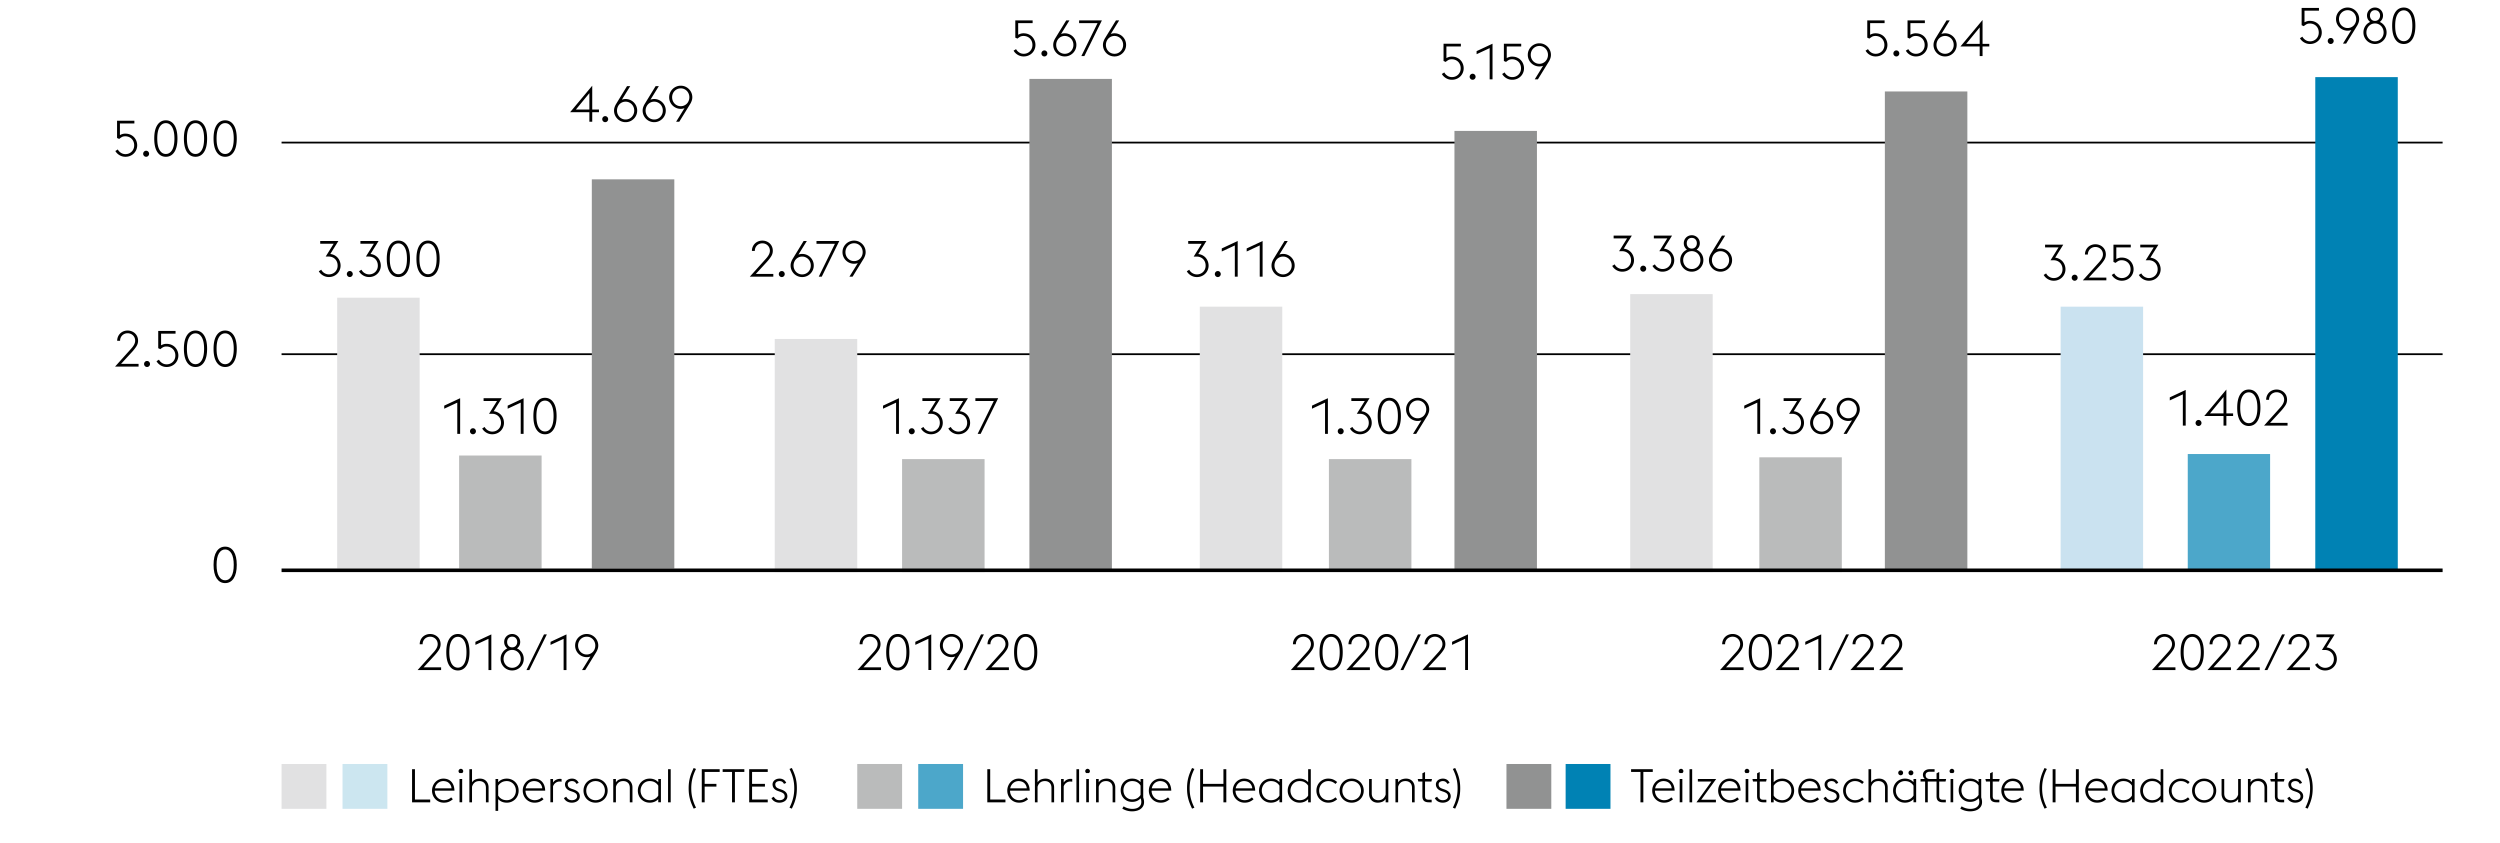 <svg xmlns="http://www.w3.org/2000/svg" width="1394" height="470" viewBox="0 0 1394 470"><path d="M125.549 325.138c-1.997 0-3.574-.873-4.732-2.618-1.158-1.746-1.736-4.26-1.736-7.546 0-3.286.578-5.8 1.736-7.547 1.158-1.745 2.735-2.617 4.732-2.617s3.574.872 4.732 2.617c1.157 1.746 1.736 4.261 1.736 7.547 0 3.285-.579 5.8-1.736 7.546-1.158 1.745-2.735 2.618-4.732 2.618zm4.788-10.164c0-2.819-.434-4.956-1.302-6.412-.868-1.456-2.03-2.184-3.486-2.184s-2.618.728-3.486 2.184c-.868 1.456-1.302 3.593-1.302 6.412 0 2.818.434 4.956 1.302 6.411.868 1.457 2.03 2.185 3.486 2.185s2.618-.728 3.486-2.185c.868-1.455 1.302-3.593 1.302-6.411z"/><path fill="none" stroke="#000" d="M157 197.5h1205M157 79.5h1205"/><path d="M1208.826 363.722c.765-.84 1.339-1.629 1.722-2.366.383-.738.574-1.46.574-2.17a4.097 4.097 0 00-1.232-2.982 4.019 4.019 0 00-1.33-.854 4.376 4.376 0 00-1.638-.308c-.58 0-1.125.103-1.638.308a4.02 4.02 0 00-1.33.854 4.098 4.098 0 00-1.232 2.982v.084h-1.624c0-.84.154-1.615.462-2.324a5.598 5.598 0 011.246-1.82 5.582 5.582 0 011.847-1.176c.71-.28 1.466-.42 2.269-.42s1.558.14 2.267.42c.71.28 1.33.672 1.863 1.176a5.382 5.382 0 011.246 1.792c.298.69.448 1.456.448 2.296 0 1.083-.294 2.1-.882 3.052-.589.952-1.396 1.997-2.423 3.136l-6.187 6.72h9.771v1.512h-13.103l8.904-9.912zM1222.383 373.858c-1.997 0-3.574-.873-4.732-2.618-1.158-1.745-1.736-4.26-1.736-7.546 0-3.286.578-5.8 1.736-7.546 1.158-1.746 2.735-2.618 4.732-2.618s3.574.872 4.732 2.618c1.157 1.745 1.736 4.26 1.736 7.546 0 3.285-.579 5.8-1.736 7.546-1.158 1.745-2.735 2.618-4.732 2.618zm4.788-10.164c0-2.819-.434-4.956-1.302-6.412-.868-1.456-2.03-2.184-3.486-2.184s-2.618.728-3.486 2.184c-.868 1.456-1.302 3.593-1.302 6.412 0 2.818.434 4.956 1.302 6.412.868 1.456 2.03 2.184 3.486 2.184s2.618-.728 3.486-2.184c.868-1.456 1.302-3.594 1.302-6.412zM1239.788 363.722c.765-.84 1.339-1.629 1.722-2.366.383-.738.574-1.46.574-2.17a4.097 4.097 0 00-1.232-2.982 4.019 4.019 0 00-1.33-.854 4.376 4.376 0 00-1.638-.308c-.58 0-1.125.103-1.638.308a4.02 4.02 0 00-1.33.854 4.098 4.098 0 00-1.232 2.982v.084h-1.624c0-.84.154-1.615.461-2.324a5.598 5.598 0 011.247-1.82 5.582 5.582 0 011.847-1.176c.71-.28 1.466-.42 2.269-.42s1.558.14 2.267.42c.71.28 1.33.672 1.863 1.176a5.382 5.382 0 011.246 1.792c.298.69.448 1.456.448 2.296 0 1.083-.294 2.1-.882 3.052-.589.952-1.396 1.997-2.423 3.136l-6.187 6.72h9.771v1.512h-13.103l8.904-9.912zM1255.835 363.722c.765-.84 1.339-1.629 1.722-2.366.382-.738.574-1.46.574-2.17a4.097 4.097 0 00-1.233-2.982 4.019 4.019 0 00-1.33-.854 4.376 4.376 0 00-1.637-.308c-.58 0-1.125.103-1.638.308a4.02 4.02 0 00-1.33.854 4.098 4.098 0 00-1.232 2.982v.084h-1.625c0-.84.155-1.615.462-2.324a5.598 5.598 0 011.246-1.82 5.582 5.582 0 011.848-1.176c.71-.28 1.466-.42 2.269-.42s1.558.14 2.267.42c.71.28 1.33.672 1.863 1.176a5.382 5.382 0 011.246 1.792c.297.69.448 1.456.448 2.296 0 1.083-.294 2.1-.882 3.052-.589.952-1.396 1.997-2.423 3.136l-6.187 6.72h9.771v1.512h-13.103l8.904-9.912zM1272.478 353.754h1.595l-9.771 19.88h-1.597l9.773-19.88zM1283.815 363.722c.765-.84 1.34-1.629 1.722-2.366.383-.738.574-1.46.574-2.17a4.097 4.097 0 00-1.232-2.982 4.019 4.019 0 00-1.33-.854 4.376 4.376 0 00-1.638-.308c-.579 0-1.125.103-1.638.308a4.02 4.02 0 00-1.33.854 4.098 4.098 0 00-1.232 2.982v.084h-1.624c0-.84.154-1.615.462-2.324a5.598 5.598 0 011.246-1.82 5.582 5.582 0 011.848-1.176c.71-.28 1.465-.42 2.268-.42s1.559.14 2.268.42c.71.28 1.33.672 1.862 1.176a5.382 5.382 0 011.246 1.792c.298.69.448 1.456.448 2.296 0 1.083-.294 2.1-.882 3.052-.588.952-1.396 1.997-2.422 3.136l-6.188 6.72h9.772v1.512h-13.104l8.904-9.912zM1296.474 373.858a6.308 6.308 0 01-3.276-.896c-1.008-.598-1.783-1.372-2.324-2.324l1.372-.868c.168.355.397.69.686 1.008.29.317.616.592.98.826.364.233.766.42 1.204.56.439.14.9.21 1.386.21.69 0 1.33-.121 1.918-.364a4.662 4.662 0 002.576-2.548 4.99 4.99 0 00.378-1.96c0-.747-.122-1.428-.364-2.044a4.725 4.725 0 00-1.022-1.596 4.653 4.653 0 00-1.582-1.05 5.354 5.354 0 00-2.044-.378h-1.652l4.452-7.14h-7.504v-1.54h10.136a180.51 180.51 0 01-1.96 3.164c-.262.41-.522.826-.784 1.246s-.504.816-.728 1.19c-.224.373-.43.704-.616.994-.186.29-.327.508-.42.658.914.112 1.727.364 2.436.756.71.392 1.306.882 1.792 1.47.485.588.858 1.25 1.12 1.988.262.737.392 1.498.392 2.282a6.322 6.322 0 01-3.893 5.838c-.802.345-1.689.518-2.66.518zM241.763 363.712c.764-.84 1.339-1.629 1.721-2.366.383-.737.575-1.46.575-2.17a4.097 4.097 0 00-1.233-2.982 4.017 4.017 0 00-1.33-.854 4.371 4.371 0 00-1.638-.308c-.579 0-1.125.103-1.637.308-.514.205-.957.49-1.33.854a4.097 4.097 0 00-1.232 2.982v.084h-1.625c0-.84.154-1.615.462-2.324a5.6 5.6 0 011.246-1.82 5.586 5.586 0 011.848-1.176c.71-.28 1.466-.42 2.268-.42s1.559.14 2.268.42c.71.28 1.33.672 1.862 1.176a5.385 5.385 0 011.246 1.792c.298.69.449 1.456.449 2.296a5.71 5.71 0 01-.882 3.052c-.59.952-1.397 1.997-2.423 3.136l-6.188 6.72h9.772v1.512h-13.104l8.905-9.912zM255.32 373.848c-1.998 0-3.575-.873-4.732-2.618-1.158-1.745-1.736-4.26-1.736-7.546 0-3.285.578-5.8 1.736-7.546 1.157-1.745 2.734-2.618 4.731-2.618s3.575.873 4.733 2.618c1.157 1.745 1.735 4.26 1.735 7.546 0 3.285-.578 5.8-1.735 7.546-1.158 1.745-2.736 2.618-4.733 2.618zm4.787-10.164c0-2.819-.433-4.956-1.301-6.412-.868-1.456-2.03-2.184-3.487-2.184s-2.618.728-3.485 2.184c-.868 1.456-1.303 3.593-1.303 6.412s.435 4.956 1.303 6.412c.867 1.456 2.03 2.184 3.485 2.184s2.619-.728 3.487-2.184c.868-1.456 1.301-3.593 1.301-6.412zM272.371 356.208l-7.28 3.388v-1.708l8.877-4.144v19.88h-1.597v-17.416zM285.576 373.848a6.328 6.328 0 01-2.52-.504 6.33 6.33 0 01-2.043-1.386 6.66 6.66 0 01-1.372-2.044 6.23 6.23 0 01-.504-2.506c0-1.307.344-2.483 1.036-3.528a6.291 6.291 0 012.716-2.324c-.542-.41-.971-.92-1.288-1.526-.318-.607-.477-1.293-.477-2.058 0-.635.117-1.223.35-1.764.234-.541.55-1.013.953-1.414.4-.401.872-.714 1.414-.938.54-.224 1.119-.336 1.735-.336s1.194.112 1.736.336a4.467 4.467 0 011.428.938c.41.401.733.873.966 1.414.233.541.35 1.13.35 1.764 0 .765-.163 1.451-.49 2.058a4.676 4.676 0 01-1.301 1.526 6.388 6.388 0 012.73 2.324c.7 1.045 1.049 2.221 1.049 3.528a6.23 6.23 0 01-.504 2.506c-.336.775-.798 1.456-1.386 2.044s-1.273 1.05-2.057 1.386a6.33 6.33 0 01-2.52.504zm0-1.484c.69 0 1.33-.13 1.918-.392a4.781 4.781 0 002.534-2.632 5.092 5.092 0 00.365-1.932c0-.69-.122-1.34-.365-1.946a5.072 5.072 0 00-1.007-1.596 4.67 4.67 0 00-3.444-1.47c-.691 0-1.33.13-1.919.392a4.521 4.521 0 00-1.512 1.078 5.18 5.18 0 00-.994 1.596 5.183 5.183 0 00-.364 1.946 5.074 5.074 0 001.358 3.5 4.665 4.665 0 003.43 1.456zm-.14-11.396h.252c.84-.037 1.502-.34 1.989-.91.484-.57.727-1.265.727-2.086 0-.84-.252-1.545-.756-2.114-.503-.57-1.195-.854-2.072-.854s-1.563.285-2.057.854c-.496.57-.743 1.274-.743 2.114 0 .821.234 1.517.7 2.086.466.57 1.12.873 1.96.91zM303.328 353.744h1.596l-9.772 19.88h-1.596l9.772-19.88zM314.268 356.208l-7.28 3.388v-1.708l8.876-4.144v19.88h-1.596v-17.416zM329.226 366.064c-.319.112-.65.2-.995.266a5.777 5.777 0 01-1.078.098 6.331 6.331 0 01-2.52-.504 6.511 6.511 0 01-2.058-1.386 6.504 6.504 0 01-1.386-2.058c-.335-.784-.503-1.624-.503-2.52s.168-1.731.503-2.506a6.51 6.51 0 013.443-3.43 6.33 6.33 0 012.521-.504c.896 0 1.732.168 2.506.504a6.553 6.553 0 013.43 3.43 6.23 6.23 0 01.504 2.506 5.86 5.86 0 01-.308 1.89 9.315 9.315 0 01-.784 1.722l-6.188 10.052h-1.764l4.677-7.56zm-2.073-1.12a4.663 4.663 0 003.43-1.456c.42-.448.751-.975.994-1.582a5.199 5.199 0 00.364-1.946 5.095 5.095 0 00-1.358-3.5 4.67 4.67 0 00-3.43-1.456c-.691 0-1.33.13-1.918.392a4.789 4.789 0 00-2.534 2.632 5.077 5.077 0 00-.364 1.932c0 .69.121 1.34.364 1.946.242.607.578 1.134 1.008 1.582s.938.803 1.526 1.064a4.66 4.66 0 001.918.392zM728.683 363.7c.764-.84 1.338-1.628 1.721-2.366.383-.737.575-1.46.575-2.17a4.097 4.097 0 00-1.233-2.982 4.017 4.017 0 00-1.33-.854 4.371 4.371 0 00-1.638-.308c-.579 0-1.125.103-1.637.308-.514.206-.957.49-1.33.854a4.097 4.097 0 00-1.232 2.982v.084h-1.625c0-.84.154-1.614.462-2.324a5.6 5.6 0 011.246-1.82 5.586 5.586 0 011.848-1.176c.71-.28 1.466-.42 2.268-.42s1.559.14 2.268.42c.71.28 1.33.672 1.862 1.176a5.385 5.385 0 011.246 1.792c.298.69.449 1.456.449 2.296a5.71 5.71 0 01-.882 3.052c-.59.952-1.397 1.998-2.423 3.136l-6.188 6.72h9.772v1.512h-13.104l8.905-9.912zM742.24 373.836c-1.998 0-3.575-.872-4.732-2.618-1.158-1.745-1.737-4.26-1.737-7.546 0-3.285.579-5.8 1.737-7.546 1.157-1.745 2.734-2.618 4.731-2.618s3.574.873 4.733 2.618c1.157 1.746 1.735 4.261 1.735 7.546 0 3.286-.578 5.8-1.735 7.546-1.159 1.746-2.736 2.618-4.733 2.618zm4.787-10.164c0-2.818-.433-4.956-1.301-6.412-.869-1.456-2.03-2.184-3.487-2.184s-2.618.728-3.485 2.184c-.868 1.456-1.303 3.594-1.303 6.412 0 2.819.435 4.956 1.303 6.412.867 1.456 2.03 2.184 3.485 2.184s2.618-.728 3.487-2.184c.868-1.456 1.301-3.593 1.301-6.412zM759.645 363.7c.764-.84 1.338-1.628 1.721-2.366.383-.737.574-1.46.574-2.17a4.097 4.097 0 00-1.232-2.982 4.017 4.017 0 00-1.33-.854 4.371 4.371 0 00-1.638-.308c-.579 0-1.125.103-1.637.308-.514.206-.957.49-1.33.854a4.097 4.097 0 00-1.232 2.982v.084h-1.625c0-.84.154-1.614.462-2.324a5.6 5.6 0 011.246-1.82 5.586 5.586 0 011.848-1.176c.71-.28 1.465-.42 2.268-.42s1.559.14 2.268.42c.71.28 1.33.672 1.862 1.176a5.385 5.385 0 011.246 1.792c.298.69.448 1.456.448 2.296a5.71 5.71 0 01-.881 3.052c-.59.952-1.397 1.998-2.423 3.136l-6.188 6.72h9.772v1.512H750.74l8.904-9.912zM773.202 373.836c-1.997 0-3.574-.872-4.731-2.618-1.159-1.745-1.737-4.26-1.737-7.546 0-3.285.578-5.8 1.737-7.546 1.157-1.745 2.734-2.618 4.731-2.618s3.574.873 4.733 2.618c1.157 1.746 1.735 4.261 1.735 7.546 0 3.286-.578 5.8-1.735 7.546-1.159 1.746-2.736 2.618-4.733 2.618zm4.788-10.164c0-2.818-.433-4.956-1.302-6.412-.868-1.456-2.03-2.184-3.486-2.184s-2.618.728-3.485 2.184c-.868 1.456-1.303 3.594-1.303 6.412 0 2.819.435 4.956 1.303 6.412.867 1.456 2.03 2.184 3.485 2.184s2.618-.728 3.486-2.184c.869-1.456 1.302-3.593 1.302-6.412zM790.683 353.732h1.595l-9.771 19.88h-1.597l9.773-19.88zM802.02 363.7c.764-.84 1.338-1.628 1.721-2.366.383-.737.574-1.46.574-2.17a4.097 4.097 0 00-1.232-2.982 4.017 4.017 0 00-1.33-.854 4.371 4.371 0 00-1.638-.308c-.579 0-1.125.103-1.637.308-.514.206-.957.49-1.33.854a4.097 4.097 0 00-1.232 2.982v.084h-1.625c0-.84.154-1.614.462-2.324a5.6 5.6 0 011.246-1.82 5.586 5.586 0 011.848-1.176c.71-.28 1.465-.42 2.268-.42s1.559.14 2.268.42c.71.28 1.33.672 1.862 1.176a5.385 5.385 0 011.246 1.792c.298.69.448 1.456.448 2.296a5.71 5.71 0 01-.881 3.052c-.59.952-1.397 1.998-2.423 3.136l-6.188 6.72h9.772v1.512h-13.104l8.904-9.912zM816.954 356.196l-7.28 3.388v-1.708l8.877-4.144v19.88h-1.597v-17.416z"/><g><path d="M487.058 363.7c.764-.84 1.338-1.628 1.721-2.366.383-.737.575-1.46.575-2.17a4.097 4.097 0 00-1.233-2.982 4.017 4.017 0 00-1.33-.854 4.371 4.371 0 00-1.638-.308c-.579 0-1.125.103-1.637.308-.514.206-.957.49-1.33.854a4.097 4.097 0 00-1.232 2.982v.084h-1.625c0-.84.154-1.614.462-2.324a5.6 5.6 0 011.246-1.82 5.586 5.586 0 011.848-1.176c.71-.28 1.466-.42 2.268-.42s1.559.14 2.268.42c.71.28 1.33.672 1.862 1.176a5.385 5.385 0 011.246 1.792c.298.69.449 1.456.449 2.296a5.71 5.71 0 01-.882 3.052c-.59.952-1.397 1.998-2.423 3.136l-6.188 6.72h9.772v1.512h-13.104l8.905-9.912zM500.614 373.836c-1.997 0-3.574-.872-4.731-2.618-1.158-1.745-1.737-4.26-1.737-7.546 0-3.285.579-5.8 1.737-7.546 1.157-1.745 2.734-2.618 4.731-2.618s3.574.873 4.733 2.618c1.157 1.746 1.735 4.261 1.735 7.546 0 3.286-.578 5.8-1.735 7.546-1.159 1.746-2.736 2.618-4.733 2.618zm4.788-10.164c0-2.818-.433-4.956-1.301-6.412-.869-1.456-2.03-2.184-3.487-2.184s-2.618.728-3.485 2.184c-.868 1.456-1.303 3.594-1.303 6.412 0 2.819.435 4.956 1.303 6.412.867 1.456 2.03 2.184 3.485 2.184s2.618-.728 3.487-2.184c.868-1.456 1.301-3.593 1.301-6.412zM517.666 356.196l-7.28 3.388v-1.708l8.877-4.144v19.88h-1.597v-17.416zM532.625 366.052c-.318.112-.65.2-.994.266a5.777 5.777 0 01-1.078.098 6.331 6.331 0 01-2.52-.504 6.511 6.511 0 01-2.058-1.386 6.504 6.504 0 01-1.386-2.058c-.336-.784-.504-1.624-.504-2.52s.168-1.731.504-2.506a6.51 6.51 0 013.443-3.43 6.33 6.33 0 012.52-.504c.896 0 1.732.168 2.507.504a6.541 6.541 0 013.43 3.43 6.23 6.23 0 01.503 2.506 5.86 5.86 0 01-.307 1.89 9.315 9.315 0 01-.785 1.722l-6.187 10.052h-1.765l4.677-7.56zm-2.072-1.12a4.663 4.663 0 003.43-1.456c.42-.448.75-.975.994-1.582a5.199 5.199 0 00.364-1.946 5.095 5.095 0 00-1.359-3.5 4.67 4.67 0 00-3.43-1.456c-.69 0-1.33.13-1.917.392a4.789 4.789 0 00-2.534 2.632 5.077 5.077 0 00-.365 1.932c0 .69.121 1.34.365 1.946.242.607.578 1.134 1.007 1.582s.939.803 1.527 1.064a4.66 4.66 0 001.918.392zM547.024 353.732h1.596l-9.771 19.88h-1.597l9.772-19.88zM558.362 363.7c.765-.84 1.34-1.628 1.722-2.366.383-.737.574-1.46.574-2.17a4.097 4.097 0 00-1.232-2.982 4.017 4.017 0 00-1.33-.854 4.371 4.371 0 00-1.638-.308c-.58 0-1.125.103-1.638.308-.513.206-.957.49-1.33.854a4.097 4.097 0 00-1.232 2.982v.084h-1.624c0-.84.154-1.614.462-2.324a5.6 5.6 0 011.246-1.82 5.586 5.586 0 011.847-1.176c.71-.28 1.466-.42 2.269-.42s1.559.14 2.268.42c.71.28 1.33.672 1.862 1.176a5.385 5.385 0 011.246 1.792c.298.69.448 1.456.448 2.296a5.71 5.71 0 01-.882 3.052c-.589.952-1.396 1.998-2.422 3.136l-6.188 6.72h9.771v1.512h-13.103l8.904-9.912zM571.919 373.836c-1.997 0-3.574-.872-4.731-2.618-1.159-1.745-1.737-4.26-1.737-7.546 0-3.285.578-5.8 1.737-7.546 1.157-1.745 2.734-2.618 4.731-2.618s3.574.873 4.732 2.618c1.158 1.746 1.736 4.261 1.736 7.546 0 3.286-.578 5.8-1.736 7.546-1.158 1.746-2.735 2.618-4.732 2.618zm4.788-10.164c0-2.818-.434-4.956-1.302-6.412-.868-1.456-2.03-2.184-3.486-2.184s-2.618.728-3.485 2.184c-.869 1.456-1.303 3.594-1.303 6.412 0 2.819.434 4.956 1.303 6.412.867 1.456 2.029 2.184 3.485 2.184s2.618-.728 3.486-2.184c.868-1.456 1.302-3.593 1.302-6.412z"/></g><g><path d="M968.01 363.7c.765-.84 1.34-1.628 1.722-2.366.383-.737.575-1.46.575-2.17 0-.616-.114-1.176-.336-1.68-.225-.504-.524-.938-.897-1.302s-.816-.648-1.33-.854c-.514-.205-1.06-.308-1.639-.308s-1.125.103-1.636.308c-.514.206-.957.49-1.33.854a4.081 4.081 0 00-1.232 2.982v.084h-1.626c0-.84.155-1.614.463-2.324a5.585 5.585 0 011.246-1.82 5.576 5.576 0 011.848-1.176c.709-.28 1.465-.42 2.267-.42s1.56.14 2.268.42c.711.28 1.33.672 1.863 1.176a5.399 5.399 0 011.246 1.792c.297.69.448 1.456.448 2.296 0 1.083-.293 2.1-.881 3.052-.59.952-1.397 1.998-2.424 3.136l-6.187 6.72h9.771v1.512h-13.104l8.905-9.912zM981.566 373.836c-1.996 0-3.574-.872-4.73-2.618-1.158-1.745-1.736-4.26-1.736-7.546 0-3.285.578-5.8 1.736-7.546 1.156-1.745 2.734-2.618 4.73-2.618 1.998 0 3.575.873 4.733 2.618 1.158 1.746 1.736 4.261 1.736 7.546 0 3.286-.578 5.8-1.736 7.546-1.158 1.746-2.735 2.618-4.733 2.618zm4.79-10.164c0-2.818-.434-4.956-1.303-6.412-.867-1.456-2.03-2.184-3.487-2.184-1.455 0-2.617.728-3.484 2.184-.87 1.456-1.303 3.594-1.303 6.412 0 2.819.434 4.956 1.303 6.412.867 1.456 2.03 2.184 3.484 2.184 1.457 0 2.62-.728 3.487-2.184.869-1.456 1.302-3.593 1.302-6.412zM998.973 363.7c.763-.84 1.338-1.628 1.72-2.366.383-.737.575-1.46.575-2.17a4.081 4.081 0 00-1.233-2.982 4.017 4.017 0 00-1.33-.854 4.366 4.366 0 00-1.637-.308c-.58 0-1.125.103-1.638.308-.514.206-.957.49-1.33.854s-.672.798-.897 1.302a4.113 4.113 0 00-.336 1.68v.084h-1.623c0-.84.154-1.614.461-2.324a5.615 5.615 0 011.246-1.82 5.596 5.596 0 011.848-1.176c.71-.28 1.467-.42 2.27-.42s1.558.14 2.267.42c.709.28 1.33.672 1.861 1.176a5.37 5.37 0 011.246 1.792c.3.69.45 1.456.45 2.296a5.71 5.71 0 01-.883 3.052c-.588.952-1.397 1.998-2.422 3.136l-6.188 6.72h9.772v1.512h-13.104l8.905-9.912zM1013.906 356.196l-7.279 3.388v-1.708l8.877-4.144v19.88h-1.598v-17.416zM1029.377 353.732h1.596l-9.772 19.88h-1.596l9.772-19.88zM1040.715 363.7c.764-.84 1.338-1.628 1.72-2.366.383-.737.575-1.46.575-2.17a4.081 4.081 0 00-1.233-2.982 4.017 4.017 0 00-1.33-.854 4.366 4.366 0 00-1.636-.308c-.58 0-1.125.103-1.64.308-.513.206-.956.49-1.33.854s-.671.798-.896 1.302a4.113 4.113 0 00-.336 1.68v.084h-1.623c0-.84.155-1.614.461-2.324a5.615 5.615 0 011.246-1.82 5.596 5.596 0 011.848-1.176c.711-.28 1.467-.42 2.27-.42s1.558.14 2.267.42c.71.28 1.33.672 1.861 1.176a5.37 5.37 0 011.247 1.792c.298.69.449 1.456.449 2.296a5.71 5.71 0 01-.883 3.052c-.588.952-1.397 1.998-2.422 3.136l-6.187 6.72h9.771v1.512h-13.103l8.904-9.912zM1056.762 363.7c.763-.84 1.338-1.628 1.72-2.366.383-.737.575-1.46.575-2.17a4.081 4.081 0 00-1.233-2.982 4.017 4.017 0 00-1.33-.854 4.366 4.366 0 00-1.637-.308c-.58 0-1.125.103-1.638.308-.514.206-.957.49-1.33.854s-.672.798-.897 1.302a4.113 4.113 0 00-.336 1.68v.084h-1.623c0-.84.155-1.614.461-2.324a5.615 5.615 0 011.246-1.82 5.596 5.596 0 011.848-1.176c.71-.28 1.467-.42 2.27-.42s1.558.14 2.267.42c.709.28 1.33.672 1.861 1.176a5.37 5.37 0 011.246 1.792c.3.69.45 1.456.45 2.296a5.71 5.71 0 01-.883 3.052c-.588.952-1.397 1.998-2.422 3.136l-6.188 6.72h9.772v1.512h-13.104l8.905-9.912z"/></g><path fill="#babbbb" d="M256 254h46v63h-46z"/><path fill="#e1e1e2" d="M188 166h46v151h-46z"/><path fill="#919292" d="M330 100h46v217h-46z"/><path fill="#babbbb" d="M741 256h46v62h-46z"/><path fill="#919292" d="M811 73h46v245h-46z"/><path fill="#e1e1e2" d="M669 171h46v148h-46z"/><path fill="#babbbb" d="M503 256h46v63h-46z"/><path fill="#919292" d="M574 44h46v274h-46z"/><path fill="#e1e1e2" d="M432 189h46v130h-46z"/><path fill="#babbbb" d="M981 255h46v64h-46z"/><path fill="#919292" d="M1051 51h46v267h-46z"/><path fill="#e1e1e2" d="M909 164h46v155h-46z"/><path fill="#0082b4" d="M1291 43h46v275h-46z"/><path fill="#4ca7ca" d="M1219.893 253.164h45.912v64.737h-45.912z"/><path fill="#cae2f0" d="M1149 171h46v147h-46z"/><path fill="none" stroke="#000" stroke-width="2" d="M157 318h1205"/><g><path d="M69.918 87.422a6.312 6.312 0 01-3.276-.896c-1.008-.598-1.783-1.372-2.325-2.324l1.372-.869c.355.71.915 1.321 1.681 1.834.765.514 1.624.77 2.576.77.69 0 1.33-.12 1.918-.364a4.661 4.661 0 002.575-2.548c.252-.597.378-1.26.378-1.987s-.12-1.4-.363-2.017c-.243-.615-.584-1.147-1.022-1.595s-.966-.798-1.582-1.05a5.353 5.353 0 00-2.044-.378c-.785 0-1.452.168-2.002.504s-.994.662-1.33.98l-1.204-.532v-9.632h9.66v1.54h-8.064v6.468c.392-.224.84-.416 1.344-.574a5.294 5.294 0 011.596-.238c1.045 0 1.983.177 2.814.532.83.354 1.53.835 2.1 1.442a6.496 6.496 0 011.316 2.085c.308.785.462 1.606.462 2.465 0 .84-.16 1.647-.477 2.422a6.285 6.285 0 01-1.343 2.044c-.58.588-1.275 1.054-2.086 1.4s-1.704.518-2.674.518zM81.482 87.422c-.466 0-.859-.168-1.176-.505-.318-.335-.476-.718-.476-1.147 0-.467.158-.868.476-1.204s.71-.504 1.176-.504c.466 0 .859.167 1.176.504s.476.737.476 1.204c0 .43-.158.812-.476 1.147-.317.337-.71.505-1.176.505zM92.474 87.422c-1.997 0-3.575-.873-4.732-2.618-1.158-1.746-1.736-4.26-1.736-7.546 0-3.286.578-5.8 1.736-7.546 1.157-1.746 2.735-2.618 4.732-2.618s3.574.872 4.732 2.618c1.157 1.745 1.735 4.26 1.735 7.546 0 3.285-.578 5.8-1.735 7.546-1.158 1.745-2.735 2.618-4.732 2.618zm4.788-10.164c0-2.819-.434-4.956-1.302-6.412s-2.03-2.184-3.486-2.184-2.619.728-3.486 2.184c-.868 1.456-1.302 3.593-1.302 6.412 0 2.818.434 4.956 1.302 6.412.867 1.455 2.03 2.184 3.486 2.184s2.618-.729 3.486-2.184 1.302-3.594 1.302-6.412zM109.01 87.422c-1.996 0-3.573-.873-4.73-2.618-1.159-1.746-1.737-4.26-1.737-7.546 0-3.286.578-5.8 1.736-7.546 1.158-1.746 2.735-2.618 4.732-2.618s3.574.872 4.732 2.618c1.157 1.745 1.736 4.26 1.736 7.546 0 3.285-.579 5.8-1.736 7.546-1.158 1.745-2.735 2.618-4.732 2.618zm4.789-10.164c0-2.819-.434-4.956-1.302-6.412s-2.03-2.184-3.486-2.184-2.618.728-3.486 2.184c-.868 1.456-1.302 3.593-1.302 6.412 0 2.818.434 4.956 1.302 6.412.868 1.455 2.03 2.184 3.486 2.184s2.618-.729 3.486-2.184 1.302-3.594 1.302-6.412zM125.548 87.422c-1.997 0-3.574-.873-4.732-2.618-1.158-1.746-1.736-4.26-1.736-7.546 0-3.286.578-5.8 1.736-7.546 1.158-1.746 2.735-2.618 4.732-2.618s3.574.872 4.732 2.618c1.158 1.745 1.736 4.26 1.736 7.546 0 3.285-.578 5.8-1.736 7.546-1.158 1.745-2.735 2.618-4.732 2.618zm4.788-10.164c0-2.819-.434-4.956-1.302-6.412s-2.03-2.184-3.486-2.184-2.618.728-3.486 2.184c-.868 1.456-1.302 3.593-1.302 6.412 0 2.818.434 4.956 1.302 6.412.868 1.455 2.03 2.184 3.486 2.184s2.618-.729 3.486-2.184 1.302-3.594 1.302-6.412zM73.068 194.498c.765-.84 1.34-1.628 1.722-2.366.383-.737.574-1.46.574-2.17a4.097 4.097 0 00-1.232-2.982 4.019 4.019 0 00-1.33-.854 4.376 4.376 0 00-1.638-.308c-.579 0-1.125.103-1.638.308a4.02 4.02 0 00-1.33.854 4.098 4.098 0 00-1.232 2.982v.084H65.34c0-.84.154-1.614.462-2.324a5.598 5.598 0 011.246-1.82 5.582 5.582 0 011.848-1.176c.71-.28 1.465-.42 2.268-.42s1.559.14 2.268.42c.71.28 1.33.672 1.862 1.176a5.382 5.382 0 011.246 1.792c.298.691.448 1.456.448 2.296 0 1.083-.294 2.1-.882 3.052-.588.952-1.396 1.998-2.422 3.136l-6.188 6.72h9.772v1.512H64.164l8.904-9.912zM81.986 204.634c-.466 0-.86-.168-1.176-.504s-.476-.718-.476-1.148c0-.466.158-.868.476-1.204.317-.336.71-.504 1.176-.504.466 0 .859.168 1.176.504.317.336.476.738.476 1.204 0 .43-.159.812-.476 1.148s-.71.504-1.176.504zM92.875 204.634a6.311 6.311 0 01-3.276-.896c-1.008-.597-1.783-1.372-2.325-2.324l1.372-.868c.355.71.916 1.321 1.681 1.834.765.514 1.624.77 2.576.77.69 0 1.33-.121 1.918-.364a4.662 4.662 0 002.575-2.548c.252-.597.378-1.26.378-1.988s-.12-1.4-.363-2.016c-.243-.616-.584-1.148-1.022-1.596s-.966-.798-1.582-1.05a5.354 5.354 0 00-2.044-.378c-.784 0-1.451.168-2.002.504-.551.336-.994.663-1.33.98l-1.204-.532v-9.632h9.66v1.54h-8.064v6.468c.392-.224.84-.415 1.344-.574a5.29 5.29 0 011.596-.238c1.045 0 1.983.178 2.814.532.83.355 1.53.836 2.1 1.442a6.497 6.497 0 011.316 2.086c.308.784.462 1.606.462 2.464 0 .84-.16 1.648-.476 2.422a6.285 6.285 0 01-1.344 2.044 6.413 6.413 0 01-2.086 1.4c-.812.345-1.704.518-2.674.518zM109.01 204.634c-1.996 0-3.573-.872-4.73-2.618-1.159-1.745-1.737-4.26-1.737-7.546 0-3.285.578-5.8 1.736-7.546 1.158-1.745 2.735-2.618 4.732-2.618s3.574.873 4.732 2.618c1.157 1.746 1.736 4.261 1.736 7.546 0 3.286-.579 5.801-1.736 7.546-1.158 1.746-2.735 2.618-4.732 2.618zm4.789-10.164c0-2.818-.434-4.956-1.302-6.412-.868-1.456-2.03-2.184-3.486-2.184s-2.618.728-3.486 2.184c-.868 1.456-1.302 3.594-1.302 6.412 0 2.82.434 4.956 1.302 6.412.868 1.456 2.03 2.184 3.486 2.184s2.618-.728 3.486-2.184c.868-1.456 1.302-3.593 1.302-6.412zM125.548 204.634c-1.997 0-3.574-.872-4.732-2.618-1.158-1.745-1.736-4.26-1.736-7.546 0-3.285.578-5.8 1.736-7.546 1.158-1.745 2.735-2.618 4.732-2.618s3.574.873 4.732 2.618c1.158 1.746 1.736 4.261 1.736 7.546 0 3.286-.578 5.801-1.736 7.546-1.158 1.746-2.735 2.618-4.732 2.618zm4.788-10.164c0-2.818-.434-4.956-1.302-6.412-.868-1.456-2.03-2.184-3.486-2.184s-2.618.728-3.486 2.184c-.868 1.456-1.302 3.594-1.302 6.412 0 2.82.434 4.956 1.302 6.412.868 1.456 2.03 2.184 3.486 2.184s2.618-.728 3.486-2.184c.868-1.456 1.302-3.593 1.302-6.412zM229.766 428.903h1.611v16.926h8.502v1.534h-10.113v-18.46zM247.505 447.57c-.97 0-1.859-.177-2.665-.532a6.44 6.44 0 01-2.08-1.443 6.64 6.64 0 01-1.364-2.132 6.855 6.855 0 01-.495-2.6c0-.936.164-1.811.495-2.626.329-.815.779-1.525 1.351-2.132a6.284 6.284 0 012.015-1.43c.771-.347 1.6-.52 2.483-.52.849 0 1.642.134 2.379.403a5.196 5.196 0 011.938 1.248c.553.563.99 1.265 1.312 2.106.32.84.498 1.833.533 2.977h-10.971c0 .728.125 1.413.376 2.054a5.278 5.278 0 001.053 1.69 4.93 4.93 0 003.64 1.56c.884 0 1.66-.152 2.327-.455a6.432 6.432 0 001.73-1.131l.935 1.04c-.555.52-1.244.97-2.067 1.352s-1.798.572-2.925.572zm-.312-12.037c-.555 0-1.088.095-1.6.286-.51.19-.974.464-1.39.819a4.87 4.87 0 00-1.053 1.274 5.365 5.365 0 00-.61 1.65h9.23c-.07-.675-.24-1.264-.508-1.767-.269-.503-.607-.923-1.014-1.261s-.875-.59-1.404-.754a5.52 5.52 0 00-1.65-.247zM256.256 431.06a1.4 1.4 0 01-.416-.454 1.214 1.214 0 01-.155-.611c0-.347.13-.65.39-.91s.563-.39.91-.39.649.13.91.39c.26.26.39.563.39.91 0 .225-.053.429-.157.61a1.38 1.38 0 01-.416.456h-1.456zm-.026 3.303h1.482v13h-1.482v-13zM261.719 428.903h1.481v7.332c.52-.78 1.179-1.322 1.977-1.625a6.965 6.965 0 012.496-.455c.676 0 1.304.113 1.885.338.58.225 1.083.555 1.507.988.425.433.758.958 1.001 1.573.243.615.365 1.313.365 2.093v8.216h-1.483v-8.008c0-1.248-.338-2.197-1.013-2.847s-1.56-.975-2.653-.975c-1.127 0-2.027.299-2.704.897-.676.598-1.135 1.365-1.378 2.3v8.633h-1.481v-18.46zM276.297 434.363h1.481v1.82c1.248-1.352 2.852-2.028 4.81-2.028.972 0 1.86.178 2.666.533a6.606 6.606 0 012.093 1.443 6.397 6.397 0 011.365 2.132c.32.815.48 1.681.48 2.6a7.04 7.04 0 01-.48 2.6 6.39 6.39 0 01-1.365 2.132 6.592 6.592 0 01-2.093 1.443c-.807.355-1.694.533-2.665.533-1.977 0-3.58-.667-4.81-2.002v6.578h-1.482v-17.784zm6.292 1.17c-1.162 0-2.154.256-2.978.767-.823.511-1.434 1.13-1.833 1.859v5.434c.399.728 1.01 1.343 1.833 1.846.824.503 1.816.754 2.978.754.745 0 1.43-.143 2.054-.43s1.157-.666 1.598-1.143c.443-.477.79-1.04 1.04-1.69.252-.65.377-1.34.377-2.067s-.125-1.417-.377-2.067a5.219 5.219 0 00-1.04-1.69c-.441-.477-.974-.858-1.598-1.144s-1.309-.43-2.054-.43zM298.092 447.57c-.97 0-1.859-.177-2.665-.532a6.44 6.44 0 01-2.08-1.443 6.64 6.64 0 01-1.365-2.132 6.855 6.855 0 01-.494-2.6c0-.936.164-1.811.494-2.626.33-.815.78-1.525 1.352-2.132a6.284 6.284 0 012.015-1.43c.771-.347 1.6-.52 2.483-.52.849 0 1.642.134 2.379.403a5.196 5.196 0 011.937 1.248c.554.563.992 1.265 1.313 2.106.32.84.498 1.833.533 2.977h-10.972c0 .728.125 1.413.377 2.054a5.278 5.278 0 001.053 1.69c.45.485.988.867 1.612 1.144a4.93 4.93 0 002.028.416c.884 0 1.66-.152 2.327-.455a6.432 6.432 0 001.73-1.131l.935 1.04c-.555.52-1.244.97-2.067 1.352s-1.798.572-2.925.572zm-.312-12.037c-.555 0-1.088.095-1.6.286-.51.19-.974.464-1.39.819a4.87 4.87 0 00-1.053 1.274 5.365 5.365 0 00-.611 1.65h9.23c-.07-.675-.239-1.264-.507-1.767-.269-.503-.607-.923-1.014-1.261s-.875-.59-1.404-.754a5.52 5.52 0 00-1.65-.247zM306.894 434.363h1.481v1.976a4.66 4.66 0 011.69-1.521 4.68 4.68 0 012.21-.533c.278 0 .564.026.859.078v1.534a4.654 4.654 0 00-1.015-.13c-.85 0-1.611.243-2.288.728-.676.485-1.161 1.144-1.456 1.976v8.892h-1.481v-13zM318.81 447.57a5.285 5.285 0 01-2.586-.65 4.159 4.159 0 01-1.782-1.897l1.275-.78c.346.624.771 1.105 1.274 1.443.502.338 1.135.507 1.898.507.398 0 .775-.048 1.13-.143.356-.095.664-.234.923-.416.261-.182.47-.407.624-.676a1.75 1.75 0 00.235-.897c0-.641-.196-1.153-.585-1.534-.39-.381-1.053-.737-1.99-1.066l-1.195-.416c-.59-.208-1.075-.45-1.456-.728a3.747 3.747 0 01-.91-.91 3.38 3.38 0 01-.481-1.014 3.89 3.89 0 01-.143-1.04c0-.433.095-.845.286-1.235.19-.39.46-.732.806-1.027a3.786 3.786 0 011.248-.69 4.913 4.913 0 011.586-.246c.832 0 1.573.204 2.222.61.65.408 1.14 1.002 1.47 1.782l-1.274.546c-.19-.468-.494-.845-.91-1.131s-.936-.43-1.56-.43c-.642 0-1.192.161-1.651.482-.46.32-.689.776-.689 1.365 0 .503.138.958.416 1.365.277.407.858.767 1.741 1.079l1.275.442c1.092.399 1.915.901 2.47 1.508.554.607.832 1.36.832 2.262 0 .468-.1.914-.3 1.339-.198.425-.49.797-.87 1.118-.381.32-.854.58-1.417.78-.564.199-1.2.299-1.911.299zM332.092 447.57c-.988 0-1.894-.177-2.717-.532a6.656 6.656 0 01-2.132-1.443 6.439 6.439 0 01-1.39-2.132 6.855 6.855 0 01-.495-2.6c0-.919.164-1.785.495-2.6a6.446 6.446 0 011.39-2.132 6.67 6.67 0 012.132-1.443c.823-.355 1.73-.533 2.717-.533.988 0 1.893.178 2.718.533a6.691 6.691 0 012.131 1.443 6.446 6.446 0 011.391 2.132c.33.815.494 1.681.494 2.6s-.165 1.785-.494 2.6a6.439 6.439 0 01-1.39 2.132 6.677 6.677 0 01-2.132 1.443c-.825.355-1.73.533-2.718.533zm0-1.377c.78 0 1.491-.143 2.132-.43a5.203 5.203 0 001.651-1.143c.459-.477.81-1.04 1.053-1.69.243-.65.364-1.34.364-2.067s-.121-1.417-.364-2.067a4.847 4.847 0 00-1.053-1.69 5.21 5.21 0 00-1.651-1.144c-.641-.286-1.352-.43-2.132-.43s-1.487.144-2.12.43-1.178.667-1.637 1.144a5.009 5.009 0 00-1.065 1.69c-.252.65-.377 1.339-.377 2.067s.125 1.417.377 2.067c.25.65.606 1.213 1.065 1.69.459.477 1.005.858 1.638 1.144s1.34.429 2.119.429zM341.948 434.363h1.482v1.872c.52-.78 1.178-1.322 1.976-1.625a6.965 6.965 0 012.496-.455c.676 0 1.304.113 1.885.338.58.225 1.083.555 1.508.988.425.433.758.958 1 1.573.243.615.365 1.313.365 2.093v8.216h-1.482v-8.008c0-1.248-.338-2.197-1.014-2.847s-1.56-.975-2.652-.975c-1.127 0-2.028.299-2.704.897-.676.598-1.135 1.365-1.378 2.3v8.633h-1.482v-13zM367.049 445.595c-1.248 1.317-2.843 1.976-4.784 1.976-.971 0-1.859-.178-2.665-.533a6.58 6.58 0 01-2.093-1.443 6.36 6.36 0 01-1.365-2.132 7.039 7.039 0 01-.48-2.6c0-.919.16-1.785.48-2.6a6.366 6.366 0 011.365-2.132 6.595 6.595 0 012.093-1.443c.806-.355 1.694-.533 2.665-.533.953 0 1.833.165 2.64.494.805.33 1.52.832 2.144 1.508v-1.794h1.482v13h-1.482v-1.768zm-4.784.598c1.16 0 2.15-.251 2.964-.754.814-.503 1.421-1.118 1.82-1.846v-5.486c-.416-.728-1.031-1.34-1.846-1.833-.815-.494-1.794-.741-2.938-.741-.745 0-1.43.143-2.054.429s-1.157.667-1.599 1.144a5.219 5.219 0 00-1.04 1.69c-.252.65-.377 1.339-.377 2.067s.125 1.417.377 2.067c.251.65.598 1.213 1.04 1.69.442.477.975.858 1.599 1.144s1.309.429 2.054.429zM372.503 428.903h1.481v18.46h-1.481v-18.46zM385.581 448.143a22.42 22.42 0 01-.871-2.626c-.234-.884-.412-1.807-.533-2.77s-.182-2.023-.182-3.184.06-2.223.182-3.185.299-1.885.533-2.77c.233-.883.523-1.758.871-2.625a44.24 44.24 0 011.222-2.756l1.3.546a29.48 29.48 0 00-1.196 2.704c-.33.867-.602 1.733-.82 2.6a20.794 20.794 0 00-.48 2.652 24.85 24.85 0 00-.156 2.834c0 .988.052 1.933.155 2.834.105.901.265 1.785.482 2.652.217.867.49 1.733.82 2.6.328.866.727 1.768 1.195 2.704l-1.3.546a44.275 44.275 0 01-1.222-2.756zM391.312 428.903h9.983v1.534h-8.372v6.63h6.553v1.56h-6.553v8.736h-1.611v-18.46zM408.18 430.437h-5.227v-1.534h12.091v1.534h-5.253v16.926h-1.611v-16.926zM417.742 428.903h10.348v1.534h-8.736v6.63h7.176v1.56h-7.176v7.202h8.736v1.534h-10.348v-18.46zM434.543 447.57a5.285 5.285 0 01-2.587-.65 4.159 4.159 0 01-1.781-1.897l1.274-.78c.347.624.772 1.105 1.275 1.443.502.338 1.134.507 1.897.507.399 0 .775-.048 1.131-.143.355-.095.663-.234.923-.416.26-.182.469-.407.624-.676a1.75 1.75 0 00.234-.897c0-.641-.195-1.153-.585-1.534-.39-.381-1.052-.737-1.989-1.066l-1.195-.416c-.59-.208-1.076-.45-1.456-.728a3.747 3.747 0 01-.91-.91 3.38 3.38 0 01-.482-1.014 3.89 3.89 0 01-.143-1.04c0-.433.095-.845.287-1.235.19-.39.459-.732.805-1.027a3.786 3.786 0 011.248-.69 4.913 4.913 0 011.586-.246c.832 0 1.573.204 2.223.61.65.408 1.14 1.002 1.47 1.782l-1.275.546c-.19-.468-.494-.845-.91-1.131s-.936-.43-1.56-.43c-.641 0-1.192.161-1.65.482-.46.32-.69.776-.69 1.365 0 .503.138.958.417 1.365.276.407.857.767 1.74 1.079l1.275.442c1.092.399 1.915.901 2.47 1.508.555.607.832 1.36.832 2.262 0 .468-.1.914-.299 1.339-.199.425-.49.797-.87 1.118-.382.32-.854.58-1.418.78-.563.199-1.2.299-1.911.299zM441.524 450.899l-1.3-.546c.468-.936.867-1.838 1.196-2.704s.602-1.733.82-2.6c.216-.867.376-1.75.48-2.652.104-.901.156-1.846.156-2.834s-.052-1.933-.155-2.834a20.792 20.792 0 00-.482-2.652 23.167 23.167 0 00-.82-2.6 29.48 29.48 0 00-1.194-2.704l1.3-.546c.467.97.874 1.89 1.221 2.756.347.867.638 1.742.871 2.626.235.884.412 1.807.533 2.769s.182 2.024.182 3.185-.06 2.223-.182 3.185-.298 1.885-.533 2.769c-.233.884-.524 1.76-.87 2.626a44.272 44.272 0 01-1.223 2.756z"/><g><path d="M550.523 428.903h1.612v16.926h8.502v1.534h-10.114v-18.46zM568.263 447.57c-.971 0-1.859-.177-2.665-.532a6.44 6.44 0 01-2.08-1.443 6.64 6.64 0 01-1.365-2.132 6.855 6.855 0 01-.494-2.6c0-.936.164-1.811.494-2.626.33-.815.78-1.525 1.352-2.132a6.284 6.284 0 012.015-1.43c.771-.347 1.6-.52 2.483-.52.849 0 1.642.134 2.379.403a5.196 5.196 0 011.937 1.248c.554.563.992 1.265 1.313 2.106.32.84.498 1.833.533 2.977h-10.972c0 .728.125 1.413.377 2.054a5.278 5.278 0 001.053 1.69c.45.485.988.867 1.612 1.144a4.93 4.93 0 002.028.416c.883 0 1.66-.152 2.327-.455a6.432 6.432 0 001.73-1.131l.935 1.04c-.555.52-1.244.97-2.068 1.352s-1.797.572-2.924.572zm-.312-12.037c-.555 0-1.088.095-1.6.286-.51.19-.974.464-1.39.819a4.87 4.87 0 00-1.053 1.274 5.365 5.365 0 00-.611 1.65h9.23c-.07-.675-.239-1.264-.507-1.767-.269-.503-.607-.923-1.014-1.261s-.875-.59-1.404-.754a5.52 5.52 0 00-1.65-.247zM577.063 428.903h1.482v7.332c.52-.78 1.179-1.322 1.976-1.625a6.965 6.965 0 012.497-.455c.675 0 1.303.113 1.884.338.58.225 1.083.555 1.508.988.425.433.758.958 1.001 1.573.242.615.364 1.313.364 2.093v8.216h-1.482v-8.008c0-1.248-.338-2.197-1.014-2.847s-1.56-.975-2.652-.975c-1.127 0-2.027.299-2.704.897-.676.598-1.135 1.365-1.378 2.3v8.633h-1.482v-18.46zM591.642 434.363h1.481v1.976a4.66 4.66 0 011.69-1.521 4.68 4.68 0 012.21-.533c.278 0 .564.026.859.078v1.534a4.654 4.654 0 00-1.015-.13c-.85 0-1.611.243-2.288.728-.676.485-1.161 1.144-1.456 1.976v8.892h-1.481v-13zM600.214 428.903h1.481v18.46h-1.481v-18.46zM605.701 431.06a1.4 1.4 0 01-.416-.454 1.214 1.214 0 01-.155-.611c0-.347.13-.65.39-.91s.563-.39.91-.39.65.13.91.39.39.563.39.91c0 .225-.052.429-.157.61a1.38 1.38 0 01-.416.456h-1.456zm-.025 3.303h1.481v13h-1.481v-13zM611.165 434.363h1.481v1.872c.521-.78 1.18-1.322 1.977-1.625a6.965 6.965 0 012.496-.455c.676 0 1.304.113 1.885.338.58.225 1.083.555 1.508.988.425.433.758.958 1 1.573.243.615.365 1.313.365 2.093v8.216h-1.482v-8.008c0-1.248-.338-2.197-1.014-2.847s-1.56-.975-2.652-.975c-1.127 0-2.028.299-2.705.897-.675.598-1.134 1.365-1.378 2.3v8.633h-1.481v-13zM631.244 452.407c-.988 0-1.967-.14-2.937-.416-.972-.278-1.812-.66-2.523-1.144l.78-1.248c.278.208.602.398.975.572a9.296 9.296 0 002.523.754c.458.069.914.104 1.365.104.624 0 1.234-.07 1.833-.208a4.683 4.683 0 001.586-.676c.459-.312.832-.711 1.117-1.196.286-.486.43-1.075.43-1.768a6.8 6.8 0 00-.091-1.027 3.434 3.434 0 00-.3-1.001c-1.213 1.317-2.781 1.976-4.706 1.976-.97 0-1.846-.17-2.626-.507a6.123 6.123 0 01-2.015-1.391 6.136 6.136 0 01-1.3-2.067 6.92 6.92 0 01-.455-2.51c0-.9.152-1.745.455-2.534a6.145 6.145 0 011.3-2.067 6.13 6.13 0 012.015-1.391c.78-.338 1.655-.507 2.626-.507s1.838.16 2.6.48c.763.322 1.457.811 2.08 1.47v-1.742h1.482v10.322c.156.433.273.867.352 1.3.078.433.117.84.117 1.222 0 .936-.196 1.733-.585 2.392-.39.658-.898 1.196-1.522 1.612s-1.335.719-2.132.91a10.49 10.49 0 01-2.444.286zm.052-6.656c1.144 0 2.11-.243 2.9-.728.787-.485 1.381-1.083 1.78-1.794v-5.174c-.399-.728-.993-1.33-1.78-1.807-.79-.477-1.756-.715-2.9-.715-.745 0-1.417.134-2.015.403a4.68 4.68 0 00-1.534 1.092 4.716 4.716 0 00-.975 1.625 5.843 5.843 0 00-.337 2.002c0 .71.112 1.374.337 1.989.225.615.55 1.153.975 1.612.425.46.937.823 1.534 1.092.598.269 1.27.403 2.015.403zM647.2 447.57c-.97 0-1.858-.177-2.665-.532a6.44 6.44 0 01-2.08-1.443 6.64 6.64 0 01-1.364-2.132 6.855 6.855 0 01-.494-2.6c0-.936.164-1.811.494-2.626.329-.815.78-1.525 1.351-2.132a6.284 6.284 0 012.015-1.43c.772-.347 1.6-.52 2.483-.52.85 0 1.642.134 2.38.403a5.196 5.196 0 011.937 1.248c.554.563.991 1.265 1.312 2.106.32.84.498 1.833.534 2.977H642.13c0 .728.125 1.413.377 2.054a5.278 5.278 0 001.053 1.69c.45.485.988.867 1.612 1.144a4.93 4.93 0 002.027.416c.884 0 1.66-.152 2.327-.455a6.432 6.432 0 001.73-1.131l.935 1.04c-.554.52-1.244.97-2.067 1.352s-1.798.572-2.925.572zm-.311-12.037c-.556 0-1.088.095-1.6.286-.51.19-.975.464-1.39.819a4.87 4.87 0 00-1.053 1.274 5.365 5.365 0 00-.612 1.65h9.23c-.07-.675-.238-1.264-.507-1.767-.268-.503-.606-.923-1.014-1.261s-.875-.59-1.404-.754a5.52 5.52 0 00-1.65-.247zM663.476 448.143a22.42 22.42 0 01-.871-2.626c-.235-.884-.413-1.807-.534-2.77s-.181-2.023-.181-3.184.06-2.223.181-3.185.3-1.885.534-2.77c.233-.883.523-1.758.87-2.625a44.24 44.24 0 011.222-2.756l1.3.546a29.48 29.48 0 00-1.195 2.704c-.33.867-.603 1.733-.82 2.6a20.794 20.794 0 00-.481 2.652 24.85 24.85 0 00-.155 2.834c0 .988.051 1.933.155 2.834.104.901.265 1.785.481 2.652.217.867.49 1.733.82 2.6.329.866.727 1.768 1.195 2.704l-1.3.546a44.275 44.275 0 01-1.221-2.756zM669.206 428.903h1.611v8.164h11.363v-8.164h1.612v18.46h-1.612v-8.736h-11.363v8.736h-1.611v-18.46zM693.994 447.57c-.97 0-1.858-.177-2.665-.532a6.44 6.44 0 01-2.08-1.443 6.64 6.64 0 01-1.364-2.132 6.855 6.855 0 01-.494-2.6c0-.936.164-1.811.494-2.626.329-.815.78-1.525 1.351-2.132a6.284 6.284 0 012.015-1.43c.771-.347 1.6-.52 2.483-.52.849 0 1.642.134 2.38.403a5.196 5.196 0 011.937 1.248c.553.563.991 1.265 1.312 2.106.32.84.498 1.833.533 2.977h-10.971c0 .728.125 1.413.377 2.054a5.278 5.278 0 001.052 1.69 4.93 4.93 0 003.64 1.56c.884 0 1.66-.152 2.327-.455a6.432 6.432 0 001.73-1.131l.935 1.04c-.554.52-1.244.97-2.067 1.352s-1.798.572-2.925.572zm-.311-12.037c-.556 0-1.088.095-1.6.286-.51.19-.975.464-1.39.819a4.87 4.87 0 00-1.053 1.274 5.365 5.365 0 00-.612 1.65h9.23c-.07-.675-.238-1.264-.507-1.767-.269-.503-.606-.923-1.014-1.261s-.875-.59-1.404-.754a5.52 5.52 0 00-1.65-.247zM713.427 445.595c-1.248 1.317-2.843 1.976-4.784 1.976-.971 0-1.859-.178-2.665-.533a6.58 6.58 0 01-2.093-1.443 6.36 6.36 0 01-1.365-2.132 7.039 7.039 0 01-.48-2.6c0-.919.16-1.785.48-2.6a6.366 6.366 0 011.365-2.132 6.595 6.595 0 012.093-1.443c.806-.355 1.694-.533 2.665-.533.953 0 1.833.165 2.64.494.805.33 1.52.832 2.144 1.508v-1.794h1.482v13h-1.482v-1.768zm-4.784.598c1.16 0 2.149-.251 2.963-.754.815-.503 1.422-1.118 1.82-1.846v-5.486c-.415-.728-1.03-1.34-1.845-1.833-.815-.494-1.794-.741-2.938-.741-.746 0-1.43.143-2.054.429s-1.157.667-1.599 1.144a5.219 5.219 0 00-1.04 1.69c-.252.65-.377 1.339-.377 2.067s.125 1.417.377 2.067c.251.65.598 1.213 1.04 1.69.442.477.975.858 1.599 1.144s1.308.429 2.054.429zM729.419 445.595c-1.248 1.317-2.843 1.976-4.784 1.976-.97 0-1.859-.178-2.665-.533a6.58 6.58 0 01-2.093-1.443 6.36 6.36 0 01-1.365-2.132 7.039 7.039 0 01-.48-2.6c0-.919.16-1.785.48-2.6a6.366 6.366 0 011.365-2.132 6.595 6.595 0 012.093-1.443c.806-.355 1.694-.533 2.665-.533.953 0 1.833.165 2.64.494.805.33 1.52.832 2.144 1.508v-7.254h1.482v18.46h-1.482v-1.768zm-4.784.598c1.16 0 2.15-.251 2.964-.754.814-.503 1.422-1.118 1.82-1.846v-5.486c-.416-.728-1.031-1.34-1.846-1.833-.815-.494-1.794-.741-2.938-.741-.745 0-1.43.143-2.054.429s-1.157.667-1.599 1.144a5.219 5.219 0 00-1.04 1.69c-.252.65-.377 1.339-.377 2.067s.125 1.417.377 2.067c.251.65.598 1.213 1.04 1.69.442.477.975.858 1.6 1.144s1.308.429 2.053.429zM740.627 447.57a6.473 6.473 0 01-2.639-.532 6.58 6.58 0 01-2.092-1.443 6.53 6.53 0 01-1.378-2.132 6.855 6.855 0 01-.495-2.6c0-.919.164-1.785.495-2.6a6.538 6.538 0 011.378-2.132 6.595 6.595 0 012.092-1.443 6.473 6.473 0 012.639-.533c1.127 0 2.098.19 2.912.572.815.381 1.5.832 2.054 1.352l-.936 1.066a6.749 6.749 0 00-1.716-1.144c-.659-.312-1.43-.468-2.314-.468-.728 0-1.403.143-2.027.429s-1.163.667-1.613 1.144a5.102 5.102 0 00-1.052 1.69c-.252.65-.377 1.339-.377 2.067s.125 1.417.377 2.067c.25.65.601 1.213 1.052 1.69.45.477.989.858 1.613 1.144s1.3.429 2.027.429c.884 0 1.655-.156 2.314-.468a6.74 6.74 0 001.716-1.144l.936 1.066c-.555.52-1.24.97-2.054 1.352s-1.785.572-2.912.572zM753.687 447.57c-.988 0-1.894-.177-2.717-.532a6.656 6.656 0 01-2.132-1.443 6.439 6.439 0 01-1.39-2.132 6.855 6.855 0 01-.495-2.6c0-.919.164-1.785.494-2.6a6.446 6.446 0 011.39-2.132 6.67 6.67 0 012.133-1.443c.823-.355 1.73-.533 2.717-.533.988 0 1.893.178 2.717.533a6.691 6.691 0 012.132 1.443 6.446 6.446 0 011.39 2.132c.33.815.495 1.681.495 2.6s-.165 1.785-.494 2.6a6.439 6.439 0 01-1.39 2.132 6.677 6.677 0 01-2.133 1.443c-.824.355-1.73.533-2.717.533zm0-1.377c.78 0 1.49-.143 2.131-.43a5.203 5.203 0 001.652-1.143c.459-.477.81-1.04 1.052-1.69.244-.65.365-1.34.365-2.067s-.121-1.417-.365-2.067a4.847 4.847 0 00-1.052-1.69 5.21 5.21 0 00-1.652-1.144c-.64-.286-1.351-.43-2.131-.43-.78 0-1.487.144-2.12.43s-1.178.667-1.637 1.144a5.009 5.009 0 00-1.066 1.69c-.252.65-.377 1.339-.377 2.067s.125 1.417.377 2.067c.251.65.607 1.213 1.066 1.69.459.477 1.005.858 1.637 1.144s1.34.429 2.12.429zM772.635 445.543c-.537.763-1.205 1.291-2.002 1.586a7.005 7.005 0 01-2.445.442 5.27 5.27 0 01-1.897-.338 4.195 4.195 0 01-1.521-.988 4.657 4.657 0 01-1.001-1.573c-.244-.615-.365-1.313-.365-2.093v-8.216h1.483v8.008c0 1.248.342 2.197 1.027 2.847.685.65 1.572.975 2.665.975 1.092 0 1.98-.295 2.665-.884.685-.59 1.148-1.352 1.39-2.288v-8.658h1.483v13h-1.482v-1.82zM778.105 434.363h1.482v1.872c.52-.78 1.179-1.322 1.976-1.625a6.965 6.965 0 012.497-.455c.675 0 1.303.113 1.884.338.58.225 1.083.555 1.508.988.425.433.758.958 1.001 1.573.242.615.364 1.313.364 2.093v8.216h-1.482v-8.008c0-1.248-.338-2.197-1.014-2.847s-1.56-.975-2.652-.975c-1.127 0-2.027.299-2.704.897-.676.598-1.135 1.365-1.378 2.3v8.633h-1.482v-13zM790.525 434.363h2.6v-3.172l1.482-.728v3.9h3.874l-.337 1.43h-3.537v8.086c0 .728.152 1.252.456 1.573.302.32.853.48 1.65.48h1.586v1.43h-1.611c-1.163 0-2.046-.26-2.653-.78s-.91-1.403-.91-2.651v-8.138h-2.262l-.338-1.43zM804.422 447.57a5.285 5.285 0 01-2.587-.65 4.159 4.159 0 01-1.781-1.897l1.274-.78c.347.624.772 1.105 1.275 1.443.501.338 1.134.507 1.897.507.398 0 .775-.048 1.13-.143.356-.095.664-.234.924-.416.26-.182.468-.407.624-.676a1.75 1.75 0 00.234-.897c0-.641-.195-1.153-.585-1.534-.39-.381-1.053-.737-1.99-1.066l-1.194-.416c-.59-.208-1.076-.45-1.456-.728a3.747 3.747 0 01-.91-.91 3.38 3.38 0 01-.482-1.014 3.89 3.89 0 01-.143-1.04c0-.433.095-.845.286-1.235.19-.39.46-.732.806-1.027a3.786 3.786 0 011.248-.69 4.913 4.913 0 011.586-.246c.832 0 1.573.204 2.223.61.65.408 1.14 1.002 1.47 1.782l-1.275.546c-.19-.468-.494-.845-.91-1.131s-.936-.43-1.56-.43c-.641 0-1.192.161-1.651.482-.459.32-.688.776-.688 1.365 0 .503.137.958.416 1.365.276.407.857.767 1.74 1.079l1.275.442c1.092.399 1.915.901 2.47 1.508.555.607.832 1.36.832 2.262 0 .468-.1.914-.299 1.339-.2.425-.49.797-.871 1.118-.38.32-.854.58-1.417.78-.563.199-1.2.299-1.911.299zM811.403 450.899l-1.3-.546c.468-.936.867-1.838 1.196-2.704s.602-1.733.82-2.6c.216-.867.376-1.75.48-2.652.104-.901.156-1.846.156-2.834s-.052-1.933-.155-2.834a20.792 20.792 0 00-.482-2.652 23.167 23.167 0 00-.82-2.6 29.48 29.48 0 00-1.194-2.704l1.3-.546c.467.97.874 1.89 1.221 2.756.347.867.638 1.742.871 2.626.234.884.412 1.807.533 2.769s.182 2.024.182 3.185-.06 2.223-.182 3.185-.299 1.885-.533 2.769c-.233.884-.524 1.76-.871 2.626a44.272 44.272 0 01-1.222 2.756z"/></g><path fill="#e1e1e2" d="M157 426h25v25h-25z"/><path fill="#cce6f0" d="M191 426h25v25h-25z"/><path fill="#babbbb" d="M478 426h25v25h-25z"/><path fill="#4ca7ca" d="M512 426h25v25h-25z"/><path fill="#919292" d="M840 426h25v25h-25z"/><g><path d="M914.72 430.437h-5.227v-1.534h12.091v1.534h-5.253v16.926h-1.611v-16.926zM927.873 447.57c-.97 0-1.858-.177-2.665-.532a6.44 6.44 0 01-2.08-1.443 6.64 6.64 0 01-1.364-2.132 6.855 6.855 0 01-.494-2.6c0-.936.164-1.811.494-2.626.329-.815.779-1.525 1.351-2.132a6.284 6.284 0 012.015-1.43c.771-.347 1.6-.52 2.483-.52.849 0 1.642.134 2.38.403a5.196 5.196 0 011.937 1.248c.553.563.99 1.265 1.312 2.106.32.84.498 1.833.533 2.977h-10.971c0 .728.125 1.413.377 2.054a5.278 5.278 0 001.052 1.69 4.93 4.93 0 003.64 1.56c.884 0 1.66-.152 2.327-.455a6.432 6.432 0 001.73-1.131l.935 1.04c-.554.52-1.244.97-2.067 1.352s-1.798.572-2.925.572zm-.311-12.037c-.556 0-1.088.095-1.6.286-.51.19-.975.464-1.39.819a4.87 4.87 0 00-1.053 1.274 5.365 5.365 0 00-.612 1.65h9.23c-.07-.675-.239-1.264-.507-1.767-.269-.503-.607-.923-1.014-1.261s-.875-.59-1.404-.754a5.52 5.52 0 00-1.65-.247zM936.624 431.06a1.4 1.4 0 01-.416-.454 1.214 1.214 0 01-.155-.611c0-.347.13-.65.39-.91s.563-.39.91-.39.649.13.91.39c.26.26.39.563.39.91 0 .225-.052.429-.157.61a1.38 1.38 0 01-.416.456h-1.456zm-.025 3.303h1.481v13H936.6v-13zM942.073 428.903h1.482v18.46h-1.482v-18.46zM954.272 435.793h-7.54v-1.43h10.218l-8.346 11.57h8.19v1.43h-10.842l8.32-11.57zM964.648 447.57c-.97 0-1.858-.177-2.665-.532a6.44 6.44 0 01-2.08-1.443 6.64 6.64 0 01-1.364-2.132 6.855 6.855 0 01-.494-2.6c0-.936.164-1.811.494-2.626.33-.815.78-1.525 1.352-2.132a6.284 6.284 0 012.014-1.43c.772-.347 1.6-.52 2.484-.52.848 0 1.641.134 2.379.403a5.196 5.196 0 011.937 1.248c.554.563.991 1.265 1.313 2.106.32.84.498 1.833.533 2.977h-10.972c0 .728.125 1.413.377 2.054a5.278 5.278 0 001.053 1.69c.45.485.988.867 1.612 1.144a4.93 4.93 0 002.027.416c.884 0 1.66-.152 2.328-.455a6.432 6.432 0 001.73-1.131l.935 1.04c-.555.52-1.245.97-2.068 1.352s-1.798.572-2.925.572zm-.311-12.037c-.556 0-1.088.095-1.6.286-.51.19-.974.464-1.39.819a4.87 4.87 0 00-1.053 1.274 5.365 5.365 0 00-.611 1.65h9.23c-.07-.675-.24-1.264-.508-1.767-.268-.503-.606-.923-1.013-1.261s-.875-.59-1.405-.754a5.52 5.52 0 00-1.65-.247zM973.4 431.06a1.4 1.4 0 01-.417-.454 1.214 1.214 0 01-.155-.611c0-.347.13-.65.39-.91s.563-.39.91-.39.65.13.91.39.39.563.39.91c0 .225-.052.429-.157.61a1.38 1.38 0 01-.416.456H973.4zm-.026 3.303h1.481v13h-1.481v-13zM977.15 434.363h2.599v-3.172l1.482-.728v3.9h3.874l-.337 1.43h-3.537v8.086c0 .728.152 1.252.456 1.573.302.32.853.48 1.65.48h1.586v1.43h-1.611c-1.163 0-2.046-.26-2.653-.78s-.91-1.403-.91-2.651v-8.138h-2.262l-.338-1.43zM987.516 428.903h1.481v7.28c1.248-1.352 2.852-2.028 4.81-2.028.971 0 1.859.178 2.666.533a6.606 6.606 0 012.092 1.443 6.397 6.397 0 011.366 2.132c.32.815.48 1.681.48 2.6a7.04 7.04 0 01-.48 2.6 6.39 6.39 0 01-1.366 2.132 6.592 6.592 0 01-2.092 1.443c-.807.355-1.695.533-2.665.533-1.977 0-3.58-.667-4.81-2.002v1.794h-1.482v-18.46zm6.292 6.63c-1.162 0-2.155.256-2.978.767-.823.511-1.434 1.13-1.833 1.859v5.434c.399.728 1.01 1.343 1.833 1.846.823.503 1.816.754 2.978.754.745 0 1.43-.143 2.053-.43a5 5 0 001.599-1.143c.442-.477.789-1.04 1.04-1.69.252-.65.377-1.34.377-2.067s-.125-1.417-.377-2.067a5.219 5.219 0 00-1.04-1.69c-.441-.477-.975-.858-1.599-1.144s-1.308-.43-2.053-.43zM1009.31 447.57c-.97 0-1.858-.177-2.664-.532a6.44 6.44 0 01-2.08-1.443 6.64 6.64 0 01-1.365-2.132 6.855 6.855 0 01-.494-2.6c0-.936.164-1.811.494-2.626.33-.815.78-1.525 1.352-2.132a6.284 6.284 0 012.014-1.43c.772-.347 1.6-.52 2.484-.52.848 0 1.641.134 2.379.403a5.196 5.196 0 011.937 1.248c.554.563.991 1.265 1.313 2.106.32.84.498 1.833.533 2.977h-10.972c0 .728.125 1.413.377 2.054a5.278 5.278 0 001.053 1.69c.45.485.988.867 1.612 1.144a4.93 4.93 0 002.028.416c.883 0 1.66-.152 2.327-.455a6.432 6.432 0 001.73-1.131l.935 1.04c-.555.52-1.244.97-2.068 1.352s-1.798.572-2.924.572zm-.311-12.037c-.556 0-1.088.095-1.6.286-.51.19-.974.464-1.39.819a4.87 4.87 0 00-1.053 1.274 5.365 5.365 0 00-.611 1.65h9.23c-.07-.675-.239-1.264-.508-1.767-.268-.503-.606-.923-1.013-1.261s-.875-.59-1.405-.754a5.52 5.52 0 00-1.65-.247zM1021.163 447.57a5.285 5.285 0 01-2.587-.65 4.159 4.159 0 01-1.781-1.897l1.274-.78c.347.624.772 1.105 1.275 1.443.502.338 1.135.507 1.897.507.399 0 .776-.048 1.131-.143.356-.095.663-.234.923-.416.26-.182.469-.407.624-.676a1.75 1.75 0 00.234-.897c0-.641-.195-1.153-.585-1.534-.39-.381-1.052-.737-1.989-1.066l-1.195-.416c-.59-.208-1.075-.45-1.456-.728a3.747 3.747 0 01-.91-.91 3.38 3.38 0 01-.482-1.014 3.89 3.89 0 01-.142-1.04c0-.433.094-.845.286-1.235.19-.39.459-.732.805-1.027a3.786 3.786 0 011.248-.69 4.913 4.913 0 011.586-.246c.832 0 1.574.204 2.223.61.65.408 1.14 1.002 1.47 1.782l-1.275.546c-.19-.468-.494-.845-.91-1.131s-.935-.43-1.56-.43c-.641 0-1.192.161-1.65.482-.46.32-.69.776-.69 1.365 0 .503.138.958.417 1.365.276.407.857.767 1.741 1.079l1.274.442c1.092.399 1.915.901 2.47 1.508.555.607.832 1.36.832 2.262 0 .468-.1.914-.299 1.339-.199.425-.49.797-.87 1.118-.382.32-.854.58-1.418.78-.563.199-1.2.299-1.91.299zM1034.314 447.57a6.473 6.473 0 01-2.638-.532 6.58 6.58 0 01-2.093-1.443 6.53 6.53 0 01-1.378-2.132 6.855 6.855 0 01-.494-2.6c0-.919.164-1.785.494-2.6a6.538 6.538 0 011.378-2.132 6.595 6.595 0 012.093-1.443 6.473 6.473 0 012.638-.533c1.127 0 2.098.19 2.913.572.814.381 1.499.832 2.053 1.352l-.935 1.066a6.749 6.749 0 00-1.716-1.144c-.66-.312-1.43-.468-2.315-.468-.727 0-1.403.143-2.027.429s-1.162.667-1.612 1.144a5.102 5.102 0 00-1.053 1.69c-.252.65-.377 1.339-.377 2.067s.125 1.417.377 2.067c.251.65.602 1.213 1.053 1.69.45.477.988.858 1.612 1.144s1.3.429 2.027.429c.884 0 1.656-.156 2.315-.468a6.74 6.74 0 001.716-1.144l.935 1.066c-.554.52-1.239.97-2.053 1.352s-1.786.572-2.913.572zM1041.867 428.903h1.482v7.332c.52-.78 1.178-1.322 1.976-1.625a6.965 6.965 0 012.496-.455c.676 0 1.304.113 1.885.338.58.225 1.083.555 1.508.988.425.433.758.958 1 1.573.243.615.365 1.313.365 2.093v8.216h-1.482v-8.008c0-1.248-.338-2.197-1.014-2.847s-1.56-.975-2.652-.975c-1.127 0-2.028.299-2.704.897-.676.598-1.135 1.365-1.378 2.3v8.633h-1.482v-18.46zM1066.968 445.595c-1.248 1.317-2.843 1.976-4.784 1.976-.971 0-1.859-.178-2.665-.533a6.58 6.58 0 01-2.093-1.443 6.36 6.36 0 01-1.365-2.132 7.039 7.039 0 01-.48-2.6c0-.919.16-1.785.48-2.6a6.366 6.366 0 011.365-2.132 6.595 6.595 0 012.093-1.443c.806-.355 1.694-.533 2.665-.533.953 0 1.833.165 2.64.494.805.33 1.52.832 2.144 1.508v-1.794h1.482v13h-1.482v-1.768zm-4.784.598c1.16 0 2.149-.251 2.963-.754.815-.503 1.422-1.118 1.82-1.846v-5.486c-.415-.728-1.03-1.34-1.845-1.833-.815-.494-1.794-.741-2.938-.741-.746 0-1.43.143-2.054.429s-1.157.667-1.599 1.144a5.219 5.219 0 00-1.04 1.69c-.252.65-.377 1.339-.377 2.067s.125 1.417.377 2.067c.251.65.598 1.213 1.04 1.69.442.477.975.858 1.599 1.144s1.308.429 2.054.429zm-2.367-13.91c-.38 0-.7-.13-.962-.39-.26-.26-.39-.58-.39-.962 0-.381.13-.702.39-.962.261-.26.582-.39.962-.39.382 0 .703.13.963.39s.39.58.39.962c0 .381-.13.702-.39.962s-.58.39-.963.39zm5.721 0c-.382 0-.702-.13-.962-.39s-.39-.58-.39-.962c0-.381.13-.702.39-.962s.58-.39.962-.39c.38 0 .702.13.962.39s.39.58.39.962c0 .381-.13.702-.39.962s-.581.39-.962.39zM1070.896 434.363h2.366a2.83 2.83 0 01-.768-1.027 3.186 3.186 0 01-.272-1.313c0-.919.35-1.668 1.052-2.25.703-.58 1.642-.87 2.822-.87h2.626v1.404h-2.704c-.624 0-1.163.156-1.613.468-.45.312-.675.797-.675 1.456 0 .693.203 1.213.61 1.56s.862.537 1.365.572h4.108v-3.172l1.482-.728v3.9h3.874l-.338 1.43h-3.536v8.086c0 .728.152 1.252.455 1.573.304.32.854.48 1.651.48h1.586v1.43h-1.612c-1.161 0-2.045-.26-2.651-.78-.608-.52-.91-1.403-.91-2.651v-8.138h-4.888v11.57h-1.483v-11.57h-2.547v-1.43zM1087.655 431.06a1.4 1.4 0 01-.416-.454 1.214 1.214 0 01-.155-.611c0-.347.13-.65.39-.91s.563-.39.91-.39.65.13.91.39.39.563.39.91c0 .225-.052.429-.157.61a1.38 1.38 0 01-.416.456h-1.456zm-.025 3.303h1.481v13h-1.481v-13zM1098.513 452.407c-.989 0-1.967-.14-2.938-.416-.971-.278-1.811-.66-2.522-1.144l.78-1.248c.277.208.602.398.975.572a9.296 9.296 0 002.522.754c.46.069.914.104 1.365.104.624 0 1.235-.07 1.833-.208a4.683 4.683 0 001.586-.676c.46-.312.832-.711 1.117-1.196.287-.486.43-1.075.43-1.768a6.8 6.8 0 00-.09-1.027 3.434 3.434 0 00-.3-1.001c-1.213 1.317-2.782 1.976-4.707 1.976-.97 0-1.845-.17-2.626-.507a6.123 6.123 0 01-2.014-1.391 6.136 6.136 0 01-1.3-2.067 6.92 6.92 0 01-.455-2.51c0-.9.151-1.745.455-2.534a6.145 6.145 0 011.3-2.067 6.13 6.13 0 012.014-1.391c.78-.338 1.656-.507 2.626-.507s1.838.16 2.601.48c.763.322 1.456.811 2.08 1.47v-1.742h1.482v10.322c.156.433.273.867.351 1.3.078.433.117.84.117 1.222 0 .936-.195 1.733-.585 2.392-.39.658-.897 1.196-1.521 1.612s-1.335.719-2.132.91a10.49 10.49 0 01-2.444.286zm.051-6.656c1.145 0 2.11-.243 2.9-.728.788-.485 1.382-1.083 1.781-1.794v-5.174c-.4-.728-.993-1.33-1.781-1.807-.79-.477-1.755-.715-2.9-.715-.745 0-1.417.134-2.014.403a4.68 4.68 0 00-1.534 1.092 4.716 4.716 0 00-.975 1.625 5.843 5.843 0 00-.338 2.002c0 .71.112 1.374.338 1.989.225.615.55 1.153.975 1.612.424.46.936.823 1.534 1.092.597.269 1.27.403 2.014.403zM1107.059 434.363h2.6v-3.172l1.482-.728v3.9h3.874l-.338 1.43h-3.536v8.086c0 .728.151 1.252.455 1.573.302.32.853.48 1.65.48h1.586v1.43h-1.611c-1.162 0-2.046-.26-2.653-.78s-.91-1.403-.91-2.651v-8.138h-2.262l-.337-1.43zM1122.547 447.57c-.97 0-1.859-.177-2.665-.532a6.44 6.44 0 01-2.08-1.443 6.64 6.64 0 01-1.364-2.132 6.855 6.855 0 01-.495-2.6c0-.936.164-1.811.495-2.626.329-.815.779-1.525 1.351-2.132a6.284 6.284 0 012.015-1.43c.771-.347 1.6-.52 2.483-.52.849 0 1.642.134 2.379.403a5.196 5.196 0 011.938 1.248c.553.563.99 1.265 1.312 2.106.32.84.498 1.833.533 2.977h-10.971c0 .728.125 1.413.376 2.054a5.278 5.278 0 001.053 1.69 4.93 4.93 0 003.64 1.56c.884 0 1.66-.152 2.327-.455a6.432 6.432 0 001.73-1.131l.935 1.04c-.555.52-1.244.97-2.067 1.352s-1.798.572-2.925.572zm-.312-12.037c-.555 0-1.088.095-1.6.286-.51.19-.974.464-1.39.819a4.87 4.87 0 00-1.053 1.274 5.365 5.365 0 00-.61 1.65h9.23c-.07-.675-.24-1.264-.508-1.767-.269-.503-.607-.923-1.014-1.261s-.875-.59-1.404-.754a5.52 5.52 0 00-1.65-.247zM1138.822 448.143a22.42 22.42 0 01-.87-2.626c-.235-.884-.413-1.807-.534-2.77s-.182-2.023-.182-3.184.06-2.223.182-3.185.299-1.885.533-2.77c.234-.883.524-1.758.871-2.625a44.24 44.24 0 011.222-2.756l1.3.546a29.48 29.48 0 00-1.196 2.704c-.33.867-.602 1.733-.819 2.6a20.794 20.794 0 00-.481 2.652 24.85 24.85 0 00-.156 2.834c0 .988.052 1.933.156 2.834.104.901.264 1.785.481 2.652.217.867.49 1.733.82 2.6.329.866.727 1.768 1.195 2.704l-1.3.546a44.275 44.275 0 01-1.222-2.756zM1144.553 428.903h1.611v8.164h11.362v-8.164h1.613v18.46h-1.613v-8.736h-11.362v8.736h-1.611v-18.46zM1169.34 447.57c-.97 0-1.858-.177-2.664-.532a6.44 6.44 0 01-2.08-1.443 6.64 6.64 0 01-1.365-2.132 6.855 6.855 0 01-.494-2.6c0-.936.164-1.811.494-2.626.33-.815.78-1.525 1.352-2.132a6.284 6.284 0 012.015-1.43c.771-.347 1.6-.52 2.483-.52.849 0 1.642.134 2.379.403a5.196 5.196 0 011.937 1.248c.554.563.992 1.265 1.313 2.106.32.84.498 1.833.533 2.977h-10.972c0 .728.125 1.413.377 2.054a5.278 5.278 0 001.053 1.69c.45.485.988.867 1.612 1.144a4.93 4.93 0 002.028.416c.884 0 1.66-.152 2.327-.455a6.432 6.432 0 001.73-1.131l.935 1.04c-.555.52-1.244.97-2.067 1.352s-1.798.572-2.925.572zm-.31-12.037c-.556 0-1.089.095-1.6.286-.511.19-.975.464-1.39.819a4.87 4.87 0 00-1.054 1.274 5.365 5.365 0 00-.611 1.65h9.23c-.07-.675-.239-1.264-.507-1.767-.269-.503-.607-.923-1.014-1.261s-.875-.59-1.404-.754a5.52 5.52 0 00-1.65-.247zM1188.772 445.595c-1.248 1.317-2.842 1.976-4.784 1.976-.97 0-1.858-.178-2.665-.533a6.58 6.58 0 01-2.093-1.443 6.36 6.36 0 01-1.365-2.132 7.039 7.039 0 01-.48-2.6c0-.919.16-1.785.48-2.6a6.366 6.366 0 011.365-2.132 6.595 6.595 0 012.093-1.443c.807-.355 1.695-.533 2.665-.533.953 0 1.833.165 2.64.494.806.33 1.52.832 2.144 1.508v-1.794h1.483v13h-1.483v-1.768zm-4.784.598c1.161 0 2.15-.251 2.964-.754.815-.503 1.422-1.118 1.82-1.846v-5.486c-.416-.728-1.03-1.34-1.845-1.833-.816-.494-1.794-.741-2.939-.741-.745 0-1.43.143-2.053.429s-1.158.667-1.6 1.144a5.219 5.219 0 00-1.04 1.69c-.251.65-.376 1.339-.376 2.067s.125 1.417.377 2.067c.25.65.598 1.213 1.04 1.69.441.477.975.858 1.599 1.144s1.308.429 2.053.429zM1204.766 445.595c-1.248 1.317-2.843 1.976-4.785 1.976-.97 0-1.858-.178-2.665-.533a6.58 6.58 0 01-2.092-1.443 6.36 6.36 0 01-1.366-2.132 7.039 7.039 0 01-.48-2.6c0-.919.16-1.785.48-2.6a6.366 6.366 0 011.366-2.132 6.595 6.595 0 012.092-1.443c.807-.355 1.695-.533 2.665-.533.954 0 1.833.165 2.64.494.806.33 1.52.832 2.145 1.508v-7.254h1.482v18.46h-1.482v-1.768zm-4.785.598c1.162 0 2.15-.251 2.964-.754.815-.503 1.422-1.118 1.82-1.846v-5.486c-.415-.728-1.03-1.34-1.845-1.833-.816-.494-1.794-.741-2.939-.741-.745 0-1.43.143-2.053.429s-1.158.667-1.599 1.144a5.219 5.219 0 00-1.04 1.69c-.252.65-.377 1.339-.377 2.067s.125 1.417.377 2.067c.251.65.598 1.213 1.04 1.69.442.477.975.858 1.599 1.144s1.308.429 2.053.429zM1215.974 447.57a6.473 6.473 0 01-2.639-.532 6.58 6.58 0 01-2.093-1.443 6.53 6.53 0 01-1.378-2.132 6.855 6.855 0 01-.494-2.6c0-.919.164-1.785.494-2.6a6.538 6.538 0 011.378-2.132 6.595 6.595 0 012.093-1.443 6.473 6.473 0 012.639-.533c1.127 0 2.097.19 2.912.572.814.381 1.499.832 2.053 1.352l-.935 1.066a6.749 6.749 0 00-1.716-1.144c-.66-.312-1.43-.468-2.314-.468-.728 0-1.404.143-2.028.429s-1.162.667-1.612 1.144a5.102 5.102 0 00-1.053 1.69c-.252.65-.377 1.339-.377 2.067s.125 1.417.377 2.067c.251.65.602 1.213 1.053 1.69.45.477.988.858 1.612 1.144s1.3.429 2.028.429c.883 0 1.655-.156 2.314-.468a6.74 6.74 0 001.716-1.144l.935 1.066c-.554.52-1.239.97-2.053 1.352s-1.785.572-2.912.572zM1229.033 447.57c-.987 0-1.893-.177-2.717-.532a6.656 6.656 0 01-2.131-1.443 6.439 6.439 0 01-1.391-2.132 6.855 6.855 0 01-.494-2.6c0-.919.164-1.785.494-2.6a6.446 6.446 0 011.39-2.132 6.67 6.67 0 012.132-1.443c.824-.355 1.73-.533 2.717-.533.988 0 1.894.178 2.718.533a6.691 6.691 0 012.132 1.443 6.446 6.446 0 011.39 2.132c.33.815.495 1.681.495 2.6s-.165 1.785-.495 2.6a6.439 6.439 0 01-1.39 2.132 6.677 6.677 0 01-2.132 1.443c-.824.355-1.73.533-2.718.533zm0-1.377c.78 0 1.491-.143 2.132-.43a5.203 5.203 0 001.651-1.143c.46-.477.811-1.04 1.053-1.69.243-.65.364-1.34.364-2.067s-.12-1.417-.364-2.067a4.847 4.847 0 00-1.053-1.69 5.21 5.21 0 00-1.651-1.144c-.64-.286-1.352-.43-2.132-.43s-1.486.144-2.119.43-1.179.667-1.638 1.144a5.009 5.009 0 00-1.065 1.69c-.252.65-.377 1.339-.377 2.067s.125 1.417.377 2.067c.25.65.606 1.213 1.065 1.69.46.477 1.005.858 1.638 1.144s1.34.429 2.12.429zM1247.981 445.543c-.537.763-1.205 1.291-2.001 1.586a7.005 7.005 0 01-2.445.442 5.27 5.27 0 01-1.897-.338 4.195 4.195 0 01-1.522-.988 4.657 4.657 0 01-1-1.573c-.244-.615-.365-1.313-.365-2.093v-8.216h1.482v8.008c0 1.248.342 2.197 1.028 2.847.684.65 1.572.975 2.665.975 1.092 0 1.98-.295 2.665-.884.684-.59 1.147-1.352 1.39-2.288v-8.658h1.483v13h-1.483v-1.82zM1253.452 434.363h1.482v1.872c.52-.78 1.178-1.322 1.976-1.625a6.965 6.965 0 012.496-.455c.676 0 1.304.113 1.885.338.58.225 1.083.555 1.508.988.425.433.758.958 1 1.573.243.615.365 1.313.365 2.093v8.216h-1.482v-8.008c0-1.248-.338-2.197-1.014-2.847s-1.56-.975-2.652-.975c-1.127 0-2.028.299-2.704.897-.676.598-1.135 1.365-1.378 2.3v8.633h-1.482v-13zM1265.872 434.363h2.6v-3.172l1.482-.728v3.9h3.874l-.338 1.43h-3.536v8.086c0 .728.151 1.252.455 1.573.303.32.854.48 1.65.48h1.587v1.43h-1.612c-1.162 0-2.046-.26-2.652-.78s-.91-1.403-.91-2.651v-8.138h-2.262l-.338-1.43zM1279.769 447.57a5.285 5.285 0 01-2.587-.65 4.159 4.159 0 01-1.782-1.897l1.275-.78c.346.624.771 1.105 1.274 1.443.502.338 1.135.507 1.898.507.398 0 .775-.048 1.13-.143.356-.095.664-.234.923-.416.261-.182.47-.407.624-.676a1.75 1.75 0 00.235-.897c0-.641-.196-1.153-.585-1.534-.39-.381-1.053-.737-1.99-1.066l-1.195-.416c-.59-.208-1.075-.45-1.456-.728a3.747 3.747 0 01-.91-.91 3.38 3.38 0 01-.481-1.014 3.89 3.89 0 01-.143-1.04c0-.433.095-.845.286-1.235.19-.39.46-.732.806-1.027a3.786 3.786 0 011.248-.69 4.913 4.913 0 011.586-.246c.832 0 1.573.204 2.222.61.65.408 1.14 1.002 1.47 1.782l-1.274.546c-.19-.468-.494-.845-.91-1.131s-.936-.43-1.56-.43c-.642 0-1.192.161-1.651.482-.46.32-.689.776-.689 1.365 0 .503.138.958.416 1.365.277.407.858.767 1.741 1.079l1.275.442c1.092.399 1.915.901 2.47 1.508.554.607.832 1.36.832 2.262 0 .468-.1.914-.3 1.339-.198.425-.49.797-.87 1.118-.381.32-.854.58-1.417.78-.564.199-1.2.299-1.911.299zM1286.75 450.899l-1.3-.546c.468-.936.866-1.838 1.196-2.704s.602-1.733.819-2.6c.217-.867.377-1.75.481-2.652.104-.901.156-1.846.156-2.834s-.052-1.933-.156-2.834a20.792 20.792 0 00-.481-2.652 23.167 23.167 0 00-.82-2.6 29.48 29.48 0 00-1.195-2.704l1.3-.546c.468.97.875 1.89 1.222 2.756.346.867.637 1.742.87 2.626.235.884.413 1.807.534 2.769s.182 2.024.182 3.185-.06 2.223-.182 3.185-.299 1.885-.533 2.769c-.234.884-.525 1.76-.871 2.626a44.272 44.272 0 01-1.222 2.756z"/></g><path fill="#0082b4" d="M873 426h25v25h-25z"/><g><path d="M328.636 62.546H317.91l12.32-14.756v13.3h3.752v1.456h-3.752v5.348h-1.595v-5.348zm0-10.612l-7.532 9.156h7.532v-9.156zM337.459 68.118c-.467 0-.86-.168-1.177-.504-.317-.336-.475-.718-.475-1.148 0-.466.158-.868.475-1.204.318-.336.71-.504 1.177-.504.466 0 .858.168 1.176.504.317.336.475.738.475 1.204 0 .43-.158.812-.475 1.148-.318.336-.71.504-1.176.504zM348.83 68.118a6.33 6.33 0 01-2.521-.504 6.33 6.33 0 01-2.044-1.386 6.66 6.66 0 01-1.372-2.044 6.23 6.23 0 01-.504-2.506c0-.653.102-1.283.307-1.89.206-.606.467-1.18.784-1.722l6.16-10.052h1.793l-4.676 7.56c.317-.112.648-.2.994-.266a5.792 5.792 0 011.078-.098 6.33 6.33 0 012.52.504 6.499 6.499 0 013.444 3.444 6.33 6.33 0 01.504 2.52 6.23 6.23 0 01-.504 2.506 6.532 6.532 0 01-3.444 3.43 6.328 6.328 0 01-2.52.504zm0-1.484c.69 0 1.33-.13 1.917-.392.588-.26 1.096-.616 1.525-1.064s.766-.97 1.008-1.568a5.073 5.073 0 00.365-1.932c0-.69-.122-1.339-.365-1.946-.242-.606-.578-1.134-1.008-1.582s-.937-.802-1.525-1.064a4.67 4.67 0 00-1.918-.392 4.667 4.667 0 00-3.43 1.456c-.42.448-.752.976-.995 1.582a5.201 5.201 0 00-.363 1.946c0 .691.121 1.335.363 1.932.243.598.575 1.12.994 1.568s.924.803 1.513 1.064a4.661 4.661 0 001.918.392zM364.775 68.118a6.33 6.33 0 01-2.52-.504 6.33 6.33 0 01-2.044-1.386 6.66 6.66 0 01-1.372-2.044 6.23 6.23 0 01-.504-2.506c0-.653.102-1.283.308-1.89.206-.606.466-1.18.784-1.722l6.16-10.052h1.792l-4.676 7.56c.318-.112.649-.2.994-.266a5.792 5.792 0 011.078-.098 6.33 6.33 0 012.52.504 6.499 6.499 0 013.444 3.444 6.33 6.33 0 01.504 2.52 6.23 6.23 0 01-.504 2.506 6.532 6.532 0 01-3.444 3.43 6.328 6.328 0 01-2.52.504zm0-1.484c.69 0 1.33-.13 1.918-.392.588-.26 1.096-.616 1.526-1.064s.765-.97 1.008-1.568a5.073 5.073 0 00.364-1.932c0-.69-.121-1.339-.364-1.946-.243-.606-.579-1.134-1.008-1.582s-.938-.802-1.526-1.064a4.67 4.67 0 00-1.918-.392 4.667 4.667 0 00-3.43 1.456c-.42.448-.751.976-.994 1.582a5.201 5.201 0 00-.364 1.946c0 .691.121 1.335.364 1.932.243.598.574 1.12.994 1.568s.924.803 1.512 1.064a4.661 4.661 0 001.918.392zM381.667 60.334c-.318.112-.65.201-.994.266a5.777 5.777 0 01-1.078.098 6.331 6.331 0 01-2.52-.504 6.51 6.51 0 01-2.058-1.386 6.5 6.5 0 01-1.386-2.058 6.33 6.33 0 01-.504-2.52c0-.896.168-1.73.504-2.506a6.509 6.509 0 013.443-3.43 6.33 6.33 0 012.52-.504c.896 0 1.732.168 2.507.504a6.547 6.547 0 013.43 3.43c.335.775.503 1.61.503 2.506 0 .654-.102 1.284-.307 1.89a9.309 9.309 0 01-.785 1.722l-6.187 10.052h-1.765l4.677-7.56zm-2.072-1.12a4.665 4.665 0 003.43-1.456c.42-.448.75-.975.994-1.582a5.198 5.198 0 00.364-1.946 5.095 5.095 0 00-1.359-3.5 4.619 4.619 0 00-1.511-1.064 4.673 4.673 0 00-1.918-.392c-.692 0-1.33.131-1.918.392a4.787 4.787 0 00-2.534 2.632 5.076 5.076 0 00-.365 1.932c0 .691.121 1.34.365 1.946.242.607.578 1.134 1.007 1.582s.939.803 1.527 1.064a4.661 4.661 0 001.918.392z"/></g><g><path d="M183.36 154.48a6.308 6.308 0 01-3.275-.897c-1.008-.597-1.783-1.372-2.324-2.324l1.372-.868c.168.355.396.691.685 1.008.29.318.617.593.98.826.365.234.766.42 1.205.56s.9.21 1.386.21c.69 0 1.33-.121 1.918-.364a4.662 4.662 0 002.576-2.548 4.99 4.99 0 00.378-1.96c0-.746-.122-1.428-.365-2.044s-.583-1.148-1.021-1.596a4.653 4.653 0 00-1.582-1.05 5.353 5.353 0 00-2.044-.378h-1.652l4.452-7.14h-7.504v-1.54h10.136a180.51 180.51 0 01-1.96 3.164c-.262.411-.523.826-.784 1.246-.262.42-.504.817-.728 1.19-.225.374-.43.705-.616.994-.187.29-.327.509-.42.658.914.112 1.726.364 2.435.756.71.392 1.307.882 1.792 1.47s.859 1.251 1.12 1.988c.262.738.393 1.498.393 2.282a6.322 6.322 0 01-3.893 5.838c-.802.345-1.689.518-2.66.518zM195.046 154.48c-.467 0-.86-.169-1.177-.505-.317-.336-.475-.718-.475-1.148 0-.466.158-.868.475-1.204.318-.336.71-.504 1.177-.504.466 0 .858.168 1.176.504.317.336.475.738.475 1.204 0 .43-.158.812-.475 1.148-.318.336-.71.504-1.176.504zM205.785 154.48a6.308 6.308 0 01-3.275-.897c-1.008-.597-1.783-1.372-2.324-2.324l1.372-.868c.168.355.396.691.685 1.008.29.318.616.593.98.826.365.234.766.42 1.205.56s.9.21 1.385.21c.69 0 1.33-.121 1.918-.364a4.662 4.662 0 002.576-2.548 4.99 4.99 0 00.379-1.96c0-.746-.123-1.428-.365-2.044s-.583-1.148-1.021-1.596a4.653 4.653 0 00-1.582-1.05 5.353 5.353 0 00-2.044-.378h-1.653l4.453-7.14h-7.504v-1.54h10.135a180.51 180.51 0 01-1.96 3.164c-.261.411-.522.826-.784 1.246-.261.42-.504.817-.727 1.19-.225.374-.43.705-.616.994-.187.29-.328.509-.42.658.914.112 1.726.364 2.435.756.71.392 1.307.882 1.792 1.47s.859 1.251 1.12 1.988c.262.738.393 1.498.393 2.282a6.322 6.322 0 01-3.893 5.838c-.802.345-1.69.518-2.66.518zM222.132 154.48c-1.997 0-3.574-.873-4.732-2.619-1.158-1.745-1.736-4.26-1.736-7.546 0-3.285.578-5.8 1.736-7.546 1.158-1.745 2.735-2.618 4.732-2.618s3.574.873 4.732 2.618c1.157 1.746 1.736 4.261 1.736 7.546 0 3.286-.579 5.801-1.736 7.546-1.158 1.746-2.735 2.618-4.732 2.618zm4.788-10.165c0-2.818-.434-4.956-1.302-6.412-.868-1.456-2.03-2.184-3.486-2.184s-2.618.728-3.486 2.184c-.868 1.456-1.302 3.594-1.302 6.412 0 2.819.434 4.956 1.302 6.412.868 1.456 2.03 2.184 3.486 2.184s2.618-.728 3.486-2.184c.868-1.456 1.302-3.593 1.302-6.412zM238.668 154.48c-1.997 0-3.574-.873-4.731-2.619-1.159-1.745-1.737-4.26-1.737-7.546 0-3.285.578-5.8 1.737-7.546 1.157-1.745 2.734-2.618 4.731-2.618s3.574.873 4.732 2.618c1.158 1.746 1.736 4.261 1.736 7.546 0 3.286-.578 5.801-1.736 7.546-1.158 1.746-2.735 2.618-4.732 2.618zm4.788-10.165c0-2.818-.434-4.956-1.302-6.412-.868-1.456-2.03-2.184-3.486-2.184s-2.618.728-3.485 2.184c-.869 1.456-1.303 3.594-1.303 6.412 0 2.819.434 4.956 1.303 6.412.867 1.456 2.029 2.184 3.485 2.184s2.618-.728 3.486-2.184c.868-1.456 1.302-3.593 1.302-6.412z"/></g><g><path d="M254.977 224.507l-7.28 3.388v-1.708l8.876-4.144v19.88h-1.596v-17.416zM263.725 242.147c-.467 0-.86-.168-1.177-.504-.318-.336-.476-.718-.476-1.148 0-.466.158-.868.476-1.204.317-.336.71-.504 1.177-.504.465 0 .858.168 1.175.504.318.336.476.738.476 1.204 0 .43-.158.812-.476 1.148-.317.336-.71.504-1.175.504zM274.464 242.147a6.308 6.308 0 01-3.276-.896c-1.007-.597-1.783-1.372-2.324-2.324l1.372-.868c.168.355.397.69.686 1.008.29.318.616.593.98.826.365.234.766.42 1.204.56s.9.21 1.386.21c.69 0 1.33-.121 1.918-.364a4.662 4.662 0 002.576-2.548 4.99 4.99 0 00.378-1.96c0-.746-.122-1.428-.364-2.044s-.583-1.148-1.021-1.596a4.653 4.653 0 00-1.583-1.05 5.353 5.353 0 00-2.043-.378H272.7l4.452-7.14h-7.504v-1.54h10.136a180.51 180.51 0 01-1.96 3.164c-.262.41-.522.826-.784 1.246-.262.42-.504.817-.728 1.19-.224.374-.43.705-.616.994-.186.29-.327.509-.42.658.914.112 1.727.364 2.436.756.71.392 1.307.882 1.792 1.47s.858 1.25 1.12 1.988c.262.738.393 1.498.393 2.282a6.322 6.322 0 01-3.893 5.838c-.803.345-1.69.518-2.66.518zM290.354 224.507l-7.279 3.388v-1.708l8.876-4.144v19.88h-1.597v-17.416zM303.884 242.147c-1.997 0-3.574-.872-4.732-2.618-1.158-1.745-1.736-4.26-1.736-7.546 0-3.285.578-5.8 1.736-7.546 1.158-1.745 2.735-2.618 4.732-2.618s3.574.873 4.732 2.618c1.157 1.746 1.736 4.26 1.736 7.546 0 3.286-.579 5.8-1.736 7.546-1.158 1.746-2.735 2.618-4.732 2.618zm4.788-10.164c0-2.818-.434-4.956-1.302-6.412-.868-1.456-2.03-2.184-3.486-2.184s-2.618.728-3.486 2.184c-.868 1.456-1.302 3.594-1.302 6.412 0 2.819.434 4.956 1.302 6.412.868 1.456 2.03 2.184 3.486 2.184s2.618-.728 3.486-2.184c.868-1.456 1.302-3.593 1.302-6.412z"/></g><g><path d="M809.573 44.475a6.311 6.311 0 01-3.276-.896c-1.008-.597-1.782-1.372-2.324-2.324l1.372-.868c.354.71.915 1.321 1.68 1.834.765.514 1.624.77 2.577.77.689 0 1.329-.12 1.918-.364a4.662 4.662 0 002.575-2.548c.252-.597.378-1.26.378-1.988s-.121-1.4-.364-2.016c-.243-.616-.584-1.148-1.022-1.596s-.966-.798-1.582-1.05a5.353 5.353 0 00-2.044-.378c-.784 0-1.451.168-2.002.504-.55.336-.994.663-1.33.98l-1.204-.532v-9.632h9.66v1.54h-8.064v6.468c.392-.224.84-.415 1.344-.574a5.294 5.294 0 011.596-.238c1.045 0 1.983.178 2.814.532.83.355 1.53.836 2.1 1.442a6.496 6.496 0 011.316 2.086c.308.784.462 1.606.462 2.464 0 .84-.159 1.648-.476 2.422a6.283 6.283 0 01-1.344 2.044 6.413 6.413 0 01-2.086 1.4c-.811.345-1.704.518-2.674.518zM821.138 44.475c-.467 0-.86-.168-1.177-.504-.317-.336-.476-.718-.476-1.148 0-.466.159-.868.476-1.204.317-.336.71-.504 1.177-.504.466 0 .858.168 1.175.504.318.336.476.738.476 1.204 0 .43-.158.812-.476 1.148-.317.336-.71.504-1.175.504zM830.632 26.835l-7.28 3.388v-1.708l8.877-4.144v19.88h-1.597V26.835zM843.212 44.475a6.311 6.311 0 01-3.276-.896c-1.008-.597-1.783-1.372-2.325-2.324l1.372-.868c.355.71.915 1.321 1.681 1.834.765.514 1.624.77 2.576.77.69 0 1.33-.12 1.918-.364a4.662 4.662 0 002.575-2.548c.252-.597.378-1.26.378-1.988s-.12-1.4-.363-2.016c-.243-.616-.584-1.148-1.022-1.596s-.966-.798-1.582-1.05a5.353 5.353 0 00-2.044-.378c-.785 0-1.452.168-2.002.504-.551.336-.995.663-1.33.98l-1.205-.532v-9.632h9.66v1.54h-8.063v6.468c.392-.224.84-.415 1.344-.574a5.294 5.294 0 011.596-.238c1.045 0 1.983.178 2.814.532.83.355 1.53.836 2.1 1.442a6.496 6.496 0 011.316 2.086c.308.784.462 1.606.462 2.464 0 .84-.16 1.648-.477 2.422a6.283 6.283 0 01-1.343 2.044 6.413 6.413 0 01-2.086 1.4c-.812.345-1.704.518-2.674.518zM860.435 36.691c-.319.112-.65.201-.995.266a5.777 5.777 0 01-1.078.098 6.331 6.331 0 01-2.52-.504 6.51 6.51 0 01-2.058-1.386 6.5 6.5 0 01-1.386-2.058 6.33 6.33 0 01-.503-2.52c0-.896.167-1.73.503-2.506a6.509 6.509 0 013.443-3.43 6.33 6.33 0 012.521-.504c.896 0 1.732.168 2.506.504a6.547 6.547 0 013.43 3.43c.336.775.504 1.61.504 2.506 0 .654-.103 1.284-.308 1.89a9.309 9.309 0 01-.784 1.722l-6.188 10.052h-1.764l4.677-7.56zm-2.073-1.12a4.665 4.665 0 003.43-1.456c.42-.448.751-.975.994-1.582a5.198 5.198 0 00.364-1.946 5.095 5.095 0 00-1.358-3.5 4.619 4.619 0 00-1.512-1.064 4.673 4.673 0 00-1.918-.392c-.691 0-1.33.131-1.918.392a4.787 4.787 0 00-2.534 2.632 5.076 5.076 0 00-.364 1.932c0 .691.121 1.34.364 1.946.242.607.578 1.134 1.008 1.582s.938.803 1.526 1.064a4.661 4.661 0 001.918.392z"/></g><g><path d="M667.358 154.492a6.308 6.308 0 01-3.275-.896c-1.008-.598-1.783-1.372-2.324-2.324l1.372-.868c.168.354.396.69.685 1.008.29.317.617.592.98.826.365.233.766.42 1.205.56s.9.21 1.386.21c.69 0 1.33-.122 1.918-.364a4.662 4.662 0 002.576-2.548 4.99 4.99 0 00.378-1.96c0-.747-.122-1.428-.364-2.044s-.583-1.148-1.022-1.596a4.653 4.653 0 00-1.582-1.05 5.353 5.353 0 00-2.044-.378h-1.652l4.452-7.14h-7.504v-1.54h10.136a180.51 180.51 0 01-1.96 3.164c-.262.41-.523.826-.784 1.246-.262.42-.504.816-.728 1.19-.225.373-.43.704-.616.994-.187.29-.327.508-.42.658.914.112 1.726.364 2.435.756.71.392 1.307.882 1.792 1.47s.859 1.25 1.12 1.988c.262.737.393 1.498.393 2.282a6.322 6.322 0 01-3.893 5.838c-.802.345-1.689.518-2.66.518zM679.044 154.492c-.467 0-.86-.168-1.177-.504-.317-.336-.475-.719-.475-1.148 0-.467.158-.868.475-1.204.318-.336.71-.504 1.177-.504.466 0 .858.168 1.176.504.317.336.475.737.475 1.204 0 .43-.158.812-.475 1.148-.318.336-.71.504-1.176.504zM688.537 136.852l-7.28 3.388v-1.708l8.877-4.144v19.88h-1.597v-17.416zM702.428 136.852l-7.28 3.388v-1.708l8.876-4.144v19.88h-1.596v-17.416zM715.438 154.492a6.33 6.33 0 01-2.521-.504 6.33 6.33 0 01-2.044-1.386 6.66 6.66 0 01-1.372-2.044 6.23 6.23 0 01-.504-2.506c0-.654.103-1.284.308-1.89.206-.607.466-1.18.784-1.722l6.16-10.052h1.792l-4.676 7.56c.318-.112.649-.2.994-.266a5.792 5.792 0 011.078-.098 6.33 6.33 0 012.52.504 6.499 6.499 0 013.444 3.444 6.33 6.33 0 01.504 2.52 6.23 6.23 0 01-.504 2.506 6.532 6.532 0 01-3.444 3.43 6.328 6.328 0 01-2.52.504zm0-1.484c.69 0 1.33-.13 1.917-.392.588-.262 1.096-.616 1.526-1.064s.765-.97 1.008-1.568a5.073 5.073 0 00.364-1.932c0-.69-.121-1.34-.364-1.946-.243-.607-.578-1.134-1.008-1.582s-.938-.803-1.526-1.064a4.67 4.67 0 00-1.918-.392 4.667 4.667 0 00-3.43 1.456c-.42.448-.751.975-.994 1.582a5.201 5.201 0 00-.364 1.946c0 .69.121 1.334.364 1.932.243.597.574 1.12.994 1.568s.924.802 1.513 1.064a4.661 4.661 0 001.918.392z"/></g><g><path d="M738.842 224.507l-7.28 3.388v-1.708l8.876-4.144v19.88h-1.596v-17.416zM747.59 242.147c-.467 0-.86-.168-1.177-.504-.317-.336-.476-.718-.476-1.148 0-.466.159-.868.476-1.204.317-.336.71-.504 1.177-.504.466 0 .858.168 1.176.504.317.336.475.738.475 1.204 0 .43-.158.812-.475 1.148-.318.336-.71.504-1.176.504zM758.33 242.147a6.308 6.308 0 01-3.276-.896c-1.008-.597-1.783-1.372-2.325-2.324l1.373-.868c.168.355.396.69.685 1.008.29.318.616.593.98.826.365.234.766.42 1.205.56s.9.21 1.385.21c.69 0 1.33-.121 1.918-.364a4.662 4.662 0 002.576-2.548 4.99 4.99 0 00.378-1.96c0-.746-.122-1.428-.364-2.044s-.583-1.148-1.021-1.596a4.653 4.653 0 00-1.582-1.05 5.353 5.353 0 00-2.044-.378h-1.653l4.453-7.14h-7.504v-1.54h10.135a180.51 180.51 0 01-1.96 3.164c-.261.41-.522.826-.784 1.246-.261.42-.504.817-.727 1.19-.225.374-.43.705-.616.994-.187.29-.328.509-.42.658.914.112 1.726.364 2.435.756.71.392 1.307.882 1.792 1.47s.859 1.25 1.12 1.988c.262.738.393 1.498.393 2.282a6.322 6.322 0 01-3.893 5.838c-.802.345-1.69.518-2.66.518zM774.676 242.147c-1.997 0-3.574-.872-4.732-2.618-1.158-1.745-1.736-4.26-1.736-7.546 0-3.285.578-5.8 1.736-7.546 1.158-1.745 2.735-2.618 4.732-2.618s3.574.873 4.732 2.618c1.157 1.746 1.736 4.26 1.736 7.546 0 3.286-.579 5.8-1.736 7.546-1.158 1.746-2.735 2.618-4.732 2.618zm4.788-10.164c0-2.818-.434-4.956-1.302-6.412-.868-1.456-2.03-2.184-3.486-2.184s-2.618.728-3.486 2.184c-.868 1.456-1.302 3.594-1.302 6.412 0 2.819.434 4.956 1.302 6.412.868 1.456 2.03 2.184 3.486 2.184s2.618-.728 3.486-2.184c.868-1.456 1.302-3.593 1.302-6.412zM792.568 234.363c-.318.112-.649.201-.994.266a5.777 5.777 0 01-1.078.098 6.331 6.331 0 01-2.52-.504 6.51 6.51 0 01-2.058-1.386 6.5 6.5 0 01-1.386-2.058 6.33 6.33 0 01-.504-2.52c0-.896.168-1.731.504-2.506a6.509 6.509 0 013.443-3.43 6.33 6.33 0 012.521-.504c.896 0 1.732.168 2.506.504a6.547 6.547 0 013.43 3.43c.336.775.504 1.61.504 2.506 0 .654-.103 1.284-.308 1.89a9.309 9.309 0 01-.784 1.722l-6.188 10.052h-1.764l4.676-7.56zm-2.072-1.12a4.665 4.665 0 003.43-1.456c.42-.448.75-.975.994-1.582a5.198 5.198 0 00.364-1.946 5.095 5.095 0 00-1.358-3.5 4.619 4.619 0 00-1.512-1.064 4.673 4.673 0 00-1.918-.392c-.691 0-1.33.131-1.918.392a4.787 4.787 0 00-2.534 2.632 5.076 5.076 0 00-.364 1.932c0 .691.12 1.34.364 1.946.242.607.578 1.134 1.008 1.582s.938.803 1.526 1.064a4.661 4.661 0 001.918.392z"/></g><g><path d="M570.784 31.475a6.311 6.311 0 01-3.276-.896c-1.008-.597-1.782-1.372-2.324-2.324l1.372-.868c.354.71.915 1.321 1.68 1.834.765.514 1.624.77 2.576.77.69 0 1.33-.12 1.918-.364a4.662 4.662 0 002.575-2.548c.253-.597.379-1.26.379-1.988s-.122-1.4-.364-2.016c-.243-.616-.584-1.148-1.022-1.596s-.966-.798-1.582-1.05a5.353 5.353 0 00-2.044-.378c-.784 0-1.451.168-2.002.504-.55.336-.994.663-1.33.98l-1.204-.532v-9.632h9.66v1.54h-8.064v6.468c.392-.224.84-.415 1.344-.574a5.294 5.294 0 011.596-.238c1.045 0 1.983.178 2.814.532.83.355 1.53.836 2.1 1.442a6.496 6.496 0 011.316 2.086c.308.784.462 1.606.462 2.464 0 .84-.159 1.648-.476 2.422a6.283 6.283 0 01-1.344 2.044 6.413 6.413 0 01-2.086 1.4c-.812.345-1.704.518-2.674.518zM582.349 31.475c-.467 0-.86-.168-1.177-.504-.318-.336-.476-.718-.476-1.148 0-.466.158-.868.476-1.204.317-.336.71-.504 1.177-.504.465 0 .858.168 1.175.504.318.336.476.738.476 1.204 0 .43-.158.812-.476 1.148-.317.336-.71.504-1.175.504zM593.719 31.475a6.33 6.33 0 01-2.52-.504 6.33 6.33 0 01-2.045-1.386 6.66 6.66 0 01-1.372-2.044 6.23 6.23 0 01-.504-2.506c0-.653.103-1.283.308-1.89.206-.606.467-1.18.784-1.722l6.16-10.052h1.792l-4.676 7.56c.318-.112.649-.2.995-.266a5.792 5.792 0 011.078-.098 6.33 6.33 0 012.52.504 6.499 6.499 0 013.444 3.444 6.33 6.33 0 01.504 2.52 6.23 6.23 0 01-.504 2.506 6.532 6.532 0 01-3.445 3.43 6.328 6.328 0 01-2.52.504zm0-1.484c.69 0 1.33-.13 1.918-.392.588-.26 1.095-.616 1.525-1.064s.766-.97 1.008-1.568a5.073 5.073 0 00.364-1.932c0-.69-.12-1.339-.364-1.946-.242-.606-.578-1.134-1.008-1.582s-.937-.802-1.525-1.064a4.67 4.67 0 00-1.918-.392 4.667 4.667 0 00-3.43 1.456c-.42.448-.752.976-.995 1.582a5.201 5.201 0 00-.363 1.946c0 .691.12 1.335.363 1.932.243.598.574 1.12.994 1.568s.924.803 1.513 1.064a4.661 4.661 0 001.918.392zM611.983 12.911h-10.276v-1.54h12.712l-9.772 19.88h-1.68l9.016-18.34zM621.444 31.475a6.33 6.33 0 01-2.52-.504 6.33 6.33 0 01-2.044-1.386 6.66 6.66 0 01-1.372-2.044 6.23 6.23 0 01-.504-2.506c0-.653.102-1.283.308-1.89.206-.606.466-1.18.784-1.722l6.16-10.052h1.792l-4.676 7.56c.317-.112.649-.2.994-.266a5.792 5.792 0 011.078-.098 6.33 6.33 0 012.52.504 6.499 6.499 0 013.444 3.444 6.33 6.33 0 01.504 2.52 6.23 6.23 0 01-.504 2.506 6.532 6.532 0 01-3.444 3.43 6.328 6.328 0 01-2.52.504zm0-1.484c.69 0 1.33-.13 1.918-.392.588-.26 1.096-.616 1.526-1.064s.765-.97 1.008-1.568a5.073 5.073 0 00.364-1.932c0-.69-.121-1.339-.364-1.946-.243-.606-.579-1.134-1.008-1.582s-.938-.802-1.526-1.064a4.67 4.67 0 00-1.918-.392 4.667 4.667 0 00-3.43 1.456c-.42.448-.751.976-.994 1.582a5.201 5.201 0 00-.364 1.946c0 .691.121 1.335.364 1.932.243.598.574 1.12.994 1.568s.924.803 1.512 1.064a4.661 4.661 0 001.918.392z"/></g><g><path d="M426.998 144.356c.765-.84 1.339-1.629 1.722-2.366.383-.738.574-1.46.574-2.17a4.098 4.098 0 00-1.232-2.982 4.021 4.021 0 00-1.33-.854 4.376 4.376 0 00-1.638-.308c-.58 0-1.125.102-1.638.308-.514.205-.957.49-1.33.854a4.098 4.098 0 00-1.232 2.982v.084h-1.624c0-.84.154-1.615.461-2.324a5.6 5.6 0 011.247-1.82 5.583 5.583 0 011.847-1.176c.71-.28 1.466-.42 2.269-.42s1.558.14 2.267.42c.71.28 1.33.672 1.863 1.176a5.384 5.384 0 011.246 1.792c.298.69.448 1.456.448 2.296 0 1.082-.294 2.1-.882 3.052-.589.952-1.396 1.997-2.423 3.136l-6.187 6.72h9.771v1.512h-13.103l8.904-9.912zM435.916 154.492c-.467 0-.86-.168-1.177-.504-.317-.336-.475-.719-.475-1.148 0-.467.158-.868.475-1.204.318-.336.71-.504 1.177-.504.466 0 .858.168 1.176.504.317.336.475.737.475 1.204 0 .43-.158.812-.475 1.148-.318.336-.71.504-1.176.504zM447.286 154.492a6.33 6.33 0 01-2.52-.504 6.33 6.33 0 01-2.044-1.386 6.66 6.66 0 01-1.372-2.044 6.23 6.23 0 01-.504-2.506c0-.654.102-1.284.307-1.89.206-.607.467-1.18.784-1.722l6.16-10.052h1.793l-4.676 7.56c.317-.112.648-.2.994-.266a5.792 5.792 0 011.078-.098 6.33 6.33 0 012.52.504 6.499 6.499 0 013.444 3.444 6.33 6.33 0 01.504 2.52 6.23 6.23 0 01-.504 2.506 6.532 6.532 0 01-3.444 3.43 6.328 6.328 0 01-2.52.504zm0-1.484c.69 0 1.33-.13 1.918-.392.588-.262 1.096-.616 1.525-1.064s.766-.97 1.008-1.568a5.073 5.073 0 00.365-1.932c0-.69-.122-1.34-.365-1.946-.242-.607-.578-1.134-1.008-1.582s-.937-.803-1.525-1.064a4.67 4.67 0 00-1.918-.392 4.667 4.667 0 00-3.43 1.456c-.42.448-.752.975-.995 1.582a5.201 5.201 0 00-.363 1.946c0 .69.121 1.334.363 1.932.243.597.575 1.12.994 1.568s.924.802 1.513 1.064a4.661 4.661 0 001.918.392zM465.55 135.928h-10.276v-1.54h12.712l-9.771 19.88h-1.68l9.016-18.34zM478.313 146.708c-.318.112-.649.2-.994.266a5.777 5.777 0 01-1.078.098 6.331 6.331 0 01-2.52-.504 6.51 6.51 0 01-2.058-1.386 6.5 6.5 0 01-1.386-2.058 6.33 6.33 0 01-.504-2.52c0-.896.168-1.732.504-2.506a6.509 6.509 0 013.443-3.43 6.33 6.33 0 012.521-.504c.896 0 1.732.168 2.506.504a6.547 6.547 0 013.43 3.43c.336.774.504 1.61.504 2.506 0 .653-.103 1.283-.308 1.89a9.309 9.309 0 01-.784 1.722l-6.188 10.052h-1.764l4.676-7.56zm-2.072-1.12a4.665 4.665 0 003.43-1.456c.42-.448.75-.976.994-1.582a5.198 5.198 0 00.364-1.946 5.095 5.095 0 00-1.358-3.5 4.619 4.619 0 00-1.512-1.064 4.673 4.673 0 00-1.918-.392c-.691 0-1.33.13-1.918.392a4.787 4.787 0 00-2.534 2.632 5.076 5.076 0 00-.364 1.932c0 .69.12 1.34.364 1.946.242.606.578 1.134 1.008 1.582s.938.802 1.526 1.064a4.661 4.661 0 001.918.392z"/></g><g><path d="M499.653 224.507l-7.279 3.388v-1.708l8.876-4.144v19.88h-1.597v-17.416zM508.401 242.147c-.466 0-.859-.168-1.176-.504-.318-.336-.476-.718-.476-1.148 0-.466.158-.868.476-1.204.317-.336.71-.504 1.176-.504.466 0 .859.168 1.176.504.318.336.476.738.476 1.204 0 .43-.158.812-.476 1.148-.317.336-.71.504-1.176.504zM519.14 242.147a6.308 6.308 0 01-3.275-.896c-1.008-.597-1.783-1.372-2.324-2.324l1.372-.868c.168.355.397.69.686 1.008.29.318.616.593.98.826.364.234.766.42 1.204.56s.9.21 1.386.21c.69 0 1.33-.121 1.918-.364a4.662 4.662 0 002.576-2.548 4.99 4.99 0 00.378-1.96c0-.746-.122-1.428-.364-2.044s-.583-1.148-1.022-1.596a4.653 4.653 0 00-1.582-1.05 5.353 5.353 0 00-2.044-.378h-1.652l4.452-7.14h-7.504v-1.54h10.136a180.51 180.51 0 01-1.96 3.164c-.262.41-.522.826-.784 1.246-.262.42-.504.817-.728 1.19-.224.374-.43.705-.616.994-.186.29-.327.509-.42.658.914.112 1.727.364 2.436.756.71.392 1.306.882 1.792 1.47s.858 1.25 1.12 1.988c.262.738.392 1.498.392 2.282a6.322 6.322 0 01-3.893 5.838c-.802.345-1.689.518-2.66.518zM534.384 242.147a6.308 6.308 0 01-3.276-.896c-1.007-.597-1.783-1.372-2.324-2.324l1.372-.868c.168.355.397.69.686 1.008.29.318.616.593.98.826.365.234.766.42 1.204.56s.9.21 1.386.21c.69 0 1.33-.121 1.918-.364a4.662 4.662 0 002.576-2.548 4.99 4.99 0 00.378-1.96c0-.746-.122-1.428-.364-2.044s-.583-1.148-1.022-1.596a4.653 4.653 0 00-1.582-1.05 5.353 5.353 0 00-2.044-.378h-1.652l4.452-7.14h-7.504v-1.54h10.136a180.51 180.51 0 01-1.96 3.164c-.262.41-.522.826-.784 1.246-.262.42-.504.817-.728 1.19-.224.374-.43.705-.616.994-.186.29-.327.509-.42.658.914.112 1.727.364 2.436.756.71.392 1.306.882 1.792 1.47s.858 1.25 1.12 1.988c.262.738.393 1.498.393 2.282a6.322 6.322 0 01-3.893 5.838c-.803.345-1.69.518-2.66.518zM554.15 223.583h-10.277v-1.54h12.712l-9.772 19.88h-1.68l9.016-18.34z"/></g><g><path d="M1045.839 31.475a6.311 6.311 0 01-3.276-.896c-1.008-.597-1.783-1.372-2.325-2.324l1.372-.868c.355.71.915 1.321 1.681 1.834.765.514 1.624.77 2.576.77.69 0 1.33-.12 1.918-.364a4.662 4.662 0 002.575-2.548c.252-.597.378-1.26.378-1.988s-.12-1.4-.363-2.016c-.243-.616-.584-1.148-1.022-1.596s-.966-.798-1.582-1.05a5.353 5.353 0 00-2.044-.378c-.785 0-1.452.168-2.002.504-.551.336-.995.663-1.33.98l-1.205-.532v-9.632h9.66v1.54h-8.063v6.468c.392-.224.84-.415 1.344-.574a5.294 5.294 0 011.596-.238c1.044 0 1.983.178 2.814.532.83.355 1.53.836 2.1 1.442a6.496 6.496 0 011.316 2.086c.308.784.462 1.606.462 2.464 0 .84-.16 1.648-.477 2.422a6.283 6.283 0 01-1.343 2.044 6.413 6.413 0 01-2.086 1.4c-.812.345-1.704.518-2.674.518zM1057.403 31.475c-.466 0-.86-.168-1.176-.504-.318-.336-.476-.718-.476-1.148 0-.466.158-.868.476-1.204.317-.336.71-.504 1.176-.504.466 0 .859.168 1.176.504.317.336.476.738.476 1.204 0 .43-.159.812-.476 1.148-.317.336-.71.504-1.176.504zM1068.292 31.475a6.311 6.311 0 01-3.276-.896c-1.008-.597-1.783-1.372-2.325-2.324l1.372-.868c.355.71.916 1.321 1.681 1.834.765.514 1.624.77 2.576.77.69 0 1.33-.12 1.918-.364a4.662 4.662 0 002.575-2.548c.252-.597.378-1.26.378-1.988s-.12-1.4-.363-2.016c-.243-.616-.584-1.148-1.022-1.596s-.966-.798-1.582-1.05a5.353 5.353 0 00-2.044-.378c-.785 0-1.452.168-2.002.504-.551.336-.994.663-1.33.98l-1.204-.532v-9.632h9.66v1.54h-8.064v6.468c.392-.224.84-.415 1.344-.574a5.294 5.294 0 011.596-.238c1.045 0 1.983.178 2.814.532.83.355 1.53.836 2.1 1.442a6.496 6.496 0 011.316 2.086c.308.784.462 1.606.462 2.464 0 .84-.16 1.648-.477 2.422a6.283 6.283 0 01-1.343 2.044 6.413 6.413 0 01-2.086 1.4c-.812.345-1.704.518-2.674.518zM1084.571 31.475a6.33 6.33 0 01-2.52-.504 6.33 6.33 0 01-2.044-1.386 6.66 6.66 0 01-1.372-2.044 6.23 6.23 0 01-.504-2.506c0-.653.102-1.283.307-1.89.207-.606.467-1.18.785-1.722l6.16-10.052h1.792l-4.676 7.56c.317-.112.648-.2.994-.266a5.792 5.792 0 011.078-.098 6.33 6.33 0 012.52.504 6.499 6.499 0 013.444 3.444 6.33 6.33 0 01.504 2.52 6.23 6.23 0 01-.504 2.506 6.532 6.532 0 01-3.444 3.43 6.328 6.328 0 01-2.52.504zm0-1.484c.69 0 1.33-.13 1.918-.392.588-.26 1.096-.616 1.526-1.064s.765-.97 1.007-1.568a5.073 5.073 0 00.365-1.932c0-.69-.121-1.339-.365-1.946-.242-.606-.578-1.134-1.007-1.582s-.938-.802-1.526-1.064a4.67 4.67 0 00-1.918-.392 4.667 4.667 0 00-3.43 1.456c-.42.448-.751.976-.995 1.582a5.201 5.201 0 00-.363 1.946c0 .691.121 1.335.363 1.932.244.598.575 1.12.995 1.568s.923.803 1.512 1.064a4.661 4.661 0 001.918.392zM1103.877 25.903h-10.725l12.32-14.756v13.3h3.753v1.456h-3.752v5.348h-1.596v-5.348zm0-10.612l-7.532 9.156h7.532v-9.156z"/></g><g><path d="M904.575 151.492a6.308 6.308 0 01-3.275-.896c-1.008-.598-1.783-1.372-2.324-2.324l1.372-.868c.168.354.396.69.685 1.008.29.317.616.592.98.826.365.233.766.42 1.205.56s.9.21 1.386.21c.69 0 1.33-.122 1.917-.364a4.662 4.662 0 002.576-2.548 4.99 4.99 0 00.379-1.96c0-.747-.122-1.428-.365-2.044s-.583-1.148-1.021-1.596a4.653 4.653 0 00-1.582-1.05 5.353 5.353 0 00-2.044-.378h-1.652l4.452-7.14h-7.504v-1.54h10.136a180.51 180.51 0 01-1.96 3.164c-.262.41-.523.826-.785 1.246-.261.42-.504.816-.727 1.19-.225.373-.43.704-.616.994-.187.29-.328.508-.42.658.914.112 1.726.364 2.435.756.71.392 1.307.882 1.792 1.47s.859 1.25 1.12 1.988c.262.737.393 1.498.393 2.282a6.322 6.322 0 01-3.893 5.838c-.802.345-1.69.518-2.66.518zM916.26 151.492c-.466 0-.859-.168-1.176-.504-.317-.336-.476-.719-.476-1.148 0-.467.159-.868.476-1.204.317-.336.71-.504 1.177-.504.466 0 .858.168 1.176.504.317.336.475.737.475 1.204 0 .43-.158.812-.475 1.148-.318.336-.71.504-1.176.504zM927 151.492a6.308 6.308 0 01-3.275-.896c-1.008-.598-1.784-1.372-2.325-2.324l1.372-.868c.168.354.397.69.686 1.008.29.317.616.592.98.826.365.233.766.42 1.205.56s.9.21 1.385.21c.69 0 1.33-.122 1.918-.364a4.662 4.662 0 002.576-2.548 4.99 4.99 0 00.378-1.96c0-.747-.122-1.428-.364-2.044s-.583-1.148-1.021-1.596a4.653 4.653 0 00-1.582-1.05 5.353 5.353 0 00-2.044-.378h-1.653l4.452-7.14h-7.503v-1.54h10.135a180.51 180.51 0 01-1.96 3.164c-.261.41-.522.826-.784 1.246-.262.42-.504.816-.727 1.19-.225.373-.43.704-.617.994-.186.29-.327.508-.42.658.915.112 1.727.364 2.436.756.71.392 1.307.882 1.792 1.47s.858 1.25 1.12 1.988c.262.737.393 1.498.393 2.282a6.322 6.322 0 01-3.893 5.838c-.803.345-1.69.518-2.66.518zM943.333 151.492a6.328 6.328 0 01-2.52-.504 6.33 6.33 0 01-2.043-1.386 6.66 6.66 0 01-1.373-2.044 6.23 6.23 0 01-.503-2.506c0-1.307.344-2.483 1.036-3.528a6.291 6.291 0 012.715-2.324c-.541-.41-.97-.92-1.288-1.526-.317-.607-.476-1.293-.476-2.058 0-.635.117-1.223.35-1.764.234-.542.55-1.013.953-1.414a4.29 4.29 0 011.414-.938c.54-.224 1.119-.336 1.735-.336a4.499 4.499 0 013.164 1.274c.41.401.732.872.966 1.414.233.541.35 1.13.35 1.764 0 .765-.164 1.451-.49 2.058a4.676 4.676 0 01-1.302 1.526 6.388 6.388 0 012.73 2.324c.7 1.045 1.05 2.221 1.05 3.528a6.23 6.23 0 01-.504 2.506c-.336.774-.798 1.456-1.386 2.044s-1.273 1.05-2.058 1.386a6.33 6.33 0 01-2.52.504zm0-1.484c.69 0 1.33-.13 1.918-.392a4.78 4.78 0 002.534-2.632 5.092 5.092 0 00.364-1.932c0-.69-.122-1.34-.364-1.946a5.07 5.07 0 00-1.008-1.596 4.673 4.673 0 00-3.444-1.47c-.69 0-1.33.13-1.918.392a4.525 4.525 0 00-1.512 1.078c-.42.457-.752.99-.994 1.596a5.183 5.183 0 00-.364 1.946 5.073 5.073 0 001.358 3.5 4.665 4.665 0 003.43 1.456zm-.14-11.396h.252c.84-.038 1.502-.34 1.989-.91.484-.57.727-1.265.727-2.086 0-.84-.252-1.545-.756-2.114-.504-.57-1.195-.854-2.072-.854s-1.563.284-2.058.854c-.495.57-.742 1.274-.742 2.114 0 .821.234 1.516.7 2.086.466.57 1.12.872 1.96.91zM959.35 151.492a6.33 6.33 0 01-2.52-.504 6.33 6.33 0 01-2.045-1.386 6.66 6.66 0 01-1.372-2.044 6.23 6.23 0 01-.504-2.506c0-.654.103-1.284.308-1.89.206-.607.467-1.18.784-1.722l6.16-10.052h1.792l-4.676 7.56c.318-.112.649-.2.994-.266a5.792 5.792 0 011.079-.098 6.33 6.33 0 012.52.504 6.499 6.499 0 013.443 3.444 6.33 6.33 0 01.504 2.52 6.23 6.23 0 01-.504 2.506 6.532 6.532 0 01-3.444 3.43 6.328 6.328 0 01-2.52.504zm0-1.484c.69 0 1.33-.13 1.918-.392.587-.262 1.095-.616 1.525-1.064s.766-.97 1.008-1.568a5.073 5.073 0 00.364-1.932c0-.69-.121-1.34-.364-1.946-.242-.607-.578-1.134-1.008-1.582s-.938-.803-1.525-1.064a4.67 4.67 0 00-1.918-.392 4.667 4.667 0 00-3.431 1.456c-.42.448-.751.975-.994 1.582a5.201 5.201 0 00-.363 1.946c0 .69.12 1.334.363 1.932.243.597.574 1.12.994 1.568s.924.802 1.513 1.064a4.661 4.661 0 001.918.392z"/></g><g><path d="M979.876 224.507l-7.28 3.388v-1.708l8.877-4.144v19.88h-1.597v-17.416zM988.624 242.147c-.467 0-.86-.168-1.177-.504-.317-.336-.475-.718-.475-1.148 0-.466.158-.868.475-1.204.318-.336.71-.504 1.177-.504.466 0 .858.168 1.176.504.317.336.475.738.475 1.204 0 .43-.158.812-.475 1.148-.318.336-.71.504-1.176.504zM999.363 242.147a6.308 6.308 0 01-3.275-.896c-1.008-.597-1.783-1.372-2.324-2.324l1.372-.868c.168.355.396.69.685 1.008.29.318.617.593.98.826.365.234.766.42 1.205.56s.9.21 1.386.21c.69 0 1.33-.121 1.918-.364a4.662 4.662 0 002.576-2.548 4.99 4.99 0 00.378-1.96c0-.746-.122-1.428-.365-2.044s-.583-1.148-1.021-1.596a4.653 4.653 0 00-1.582-1.05 5.353 5.353 0 00-2.044-.378H997.6l4.452-7.14h-7.504v-1.54h10.136a180.51 180.51 0 01-1.96 3.164c-.262.41-.523.826-.785 1.246-.261.42-.503.817-.727 1.19-.225.374-.43.705-.616.994-.187.29-.327.509-.42.658.914.112 1.726.364 2.435.756.71.392 1.307.882 1.792 1.47s.859 1.25 1.12 1.988c.262.738.393 1.498.393 2.282a6.322 6.322 0 01-3.893 5.838c-.802.345-1.689.518-2.66.518zM1015.764 242.147a6.33 6.33 0 01-2.52-.504 6.33 6.33 0 01-2.045-1.386 6.66 6.66 0 01-1.372-2.044 6.23 6.23 0 01-.504-2.506c0-.653.103-1.283.308-1.89.206-.606.467-1.18.784-1.722l6.16-10.052h1.792l-4.676 7.56c.318-.112.649-.2.995-.266a5.792 5.792 0 011.078-.098 6.33 6.33 0 012.52.504 6.499 6.499 0 013.444 3.444 6.33 6.33 0 01.503 2.52 6.23 6.23 0 01-.503 2.506 6.532 6.532 0 01-3.445 3.43 6.328 6.328 0 01-2.52.504zm0-1.484c.69 0 1.33-.13 1.918-.392.588-.261 1.095-.616 1.525-1.064s.766-.97 1.008-1.568a5.073 5.073 0 00.364-1.932c0-.69-.121-1.34-.364-1.946-.242-.606-.578-1.134-1.008-1.582s-.937-.802-1.525-1.064a4.67 4.67 0 00-1.918-.392 4.667 4.667 0 00-3.431 1.456c-.42.448-.751.976-.994 1.582a5.201 5.201 0 00-.363 1.946c0 .69.12 1.335.363 1.932.243.598.574 1.12.994 1.568s.924.803 1.513 1.064a4.661 4.661 0 001.918.392zM1032.656 234.363c-.318.112-.65.201-.994.266a5.777 5.777 0 01-1.078.098 6.331 6.331 0 01-2.52-.504 6.51 6.51 0 01-2.058-1.386 6.5 6.5 0 01-1.386-2.058 6.33 6.33 0 01-.504-2.52c0-.896.168-1.731.504-2.506a6.509 6.509 0 013.443-3.43 6.33 6.33 0 012.521-.504c.896 0 1.731.168 2.506.504a6.547 6.547 0 013.43 3.43c.335.775.503 1.61.503 2.506 0 .654-.102 1.284-.307 1.89a9.309 9.309 0 01-.784 1.722l-6.188 10.052h-1.765l4.677-7.56zm-2.072-1.12a4.665 4.665 0 003.43-1.456c.42-.448.75-.975.994-1.582a5.198 5.198 0 00.364-1.946 5.095 5.095 0 00-1.358-3.5 4.619 4.619 0 00-1.512-1.064 4.673 4.673 0 00-1.918-.392c-.691 0-1.33.131-1.918.392a4.787 4.787 0 00-2.534 2.632 5.076 5.076 0 00-.364 1.932c0 .691.12 1.34.364 1.946.242.607.578 1.134 1.008 1.582s.938.803 1.526 1.064a4.661 4.661 0 001.918.392z"/></g><g><path d="M1288.04 24.53a6.311 6.311 0 01-3.276-.895c-1.008-.597-1.783-1.372-2.325-2.324l1.373-.868c.354.71.915 1.32 1.68 1.834.765.513 1.624.77 2.576.77.69 0 1.33-.121 1.918-.364a4.662 4.662 0 002.575-2.548c.252-.597.378-1.26.378-1.988s-.12-1.4-.363-2.016c-.243-.616-.584-1.148-1.022-1.596s-.966-.798-1.582-1.05a5.353 5.353 0 00-2.044-.378c-.784 0-1.451.168-2.002.504-.551.336-.994.663-1.33.98l-1.204-.532V4.427h9.66v1.54h-8.064v6.468c.392-.224.84-.415 1.344-.574a5.294 5.294 0 011.596-.238c1.045 0 1.983.177 2.814.532.83.355 1.53.835 2.1 1.442a6.496 6.496 0 011.316 2.086c.308.784.462 1.605.462 2.464 0 .84-.16 1.647-.476 2.422a6.283 6.283 0 01-1.344 2.044 6.413 6.413 0 01-2.086 1.4c-.812.345-1.704.518-2.674.518zM1299.604 24.53c-.466 0-.859-.167-1.176-.503-.318-.336-.476-.719-.476-1.148 0-.467.158-.868.476-1.204.317-.336.71-.504 1.176-.504.466 0 .859.168 1.176.504.318.336.476.737.476 1.204 0 .43-.158.812-.476 1.148-.317.336-.71.504-1.176.504zM1311.11 16.747c-.319.112-.65.2-.995.266a5.777 5.777 0 01-1.078.098 6.331 6.331 0 01-2.52-.504 6.51 6.51 0 01-2.058-1.386 6.5 6.5 0 01-1.386-2.058 6.33 6.33 0 01-.504-2.52c0-.896.168-1.731.504-2.506a6.509 6.509 0 013.443-3.43 6.33 6.33 0 012.521-.504c.896 0 1.732.168 2.506.504a6.547 6.547 0 013.43 3.43c.336.775.504 1.61.504 2.506 0 .653-.103 1.283-.308 1.89a9.309 9.309 0 01-.784 1.722l-6.188 10.052h-1.764l4.676-7.56zm-2.073-1.12a4.665 4.665 0 003.43-1.456c.42-.448.75-.975.994-1.582a5.198 5.198 0 00.364-1.946 5.095 5.095 0 00-1.358-3.5 4.619 4.619 0 00-1.512-1.064 4.673 4.673 0 00-1.918-.392c-.691 0-1.33.13-1.918.392a4.787 4.787 0 00-2.534 2.632 5.076 5.076 0 00-.364 1.932c0 .69.12 1.34.364 1.946.242.607.578 1.134 1.008 1.582s.938.803 1.526 1.064a4.661 4.661 0 001.918.392zM1324.291 24.53a6.328 6.328 0 01-2.52-.503 6.33 6.33 0 01-2.043-1.386 6.66 6.66 0 01-1.373-2.044 6.23 6.23 0 01-.503-2.506c0-1.307.344-2.483 1.036-3.528a6.291 6.291 0 012.716-2.324c-.542-.41-.971-.92-1.289-1.526-.317-.607-.476-1.293-.476-2.058 0-.635.117-1.223.35-1.764.234-.541.55-1.013.953-1.414a4.29 4.29 0 011.414-.938c.54-.224 1.119-.336 1.735-.336a4.499 4.499 0 013.164 1.274c.41.401.732.873.966 1.414.233.541.35 1.13.35 1.764 0 .765-.164 1.451-.49 2.058a4.676 4.676 0 01-1.302 1.526 6.388 6.388 0 012.73 2.324c.7 1.045 1.05 2.221 1.05 3.528a6.23 6.23 0 01-.504 2.506c-.336.775-.798 1.456-1.386 2.044s-1.273 1.05-2.057 1.386a6.33 6.33 0 01-2.521.504zm0-1.483c.69 0 1.33-.13 1.918-.392a4.78 4.78 0 002.534-2.632 5.092 5.092 0 00.364-1.932c0-.69-.122-1.34-.364-1.946a5.07 5.07 0 00-1.008-1.596 4.673 4.673 0 00-3.444-1.47c-.69 0-1.33.13-1.918.392a4.525 4.525 0 00-1.512 1.078c-.42.457-.752.99-.994 1.596a5.183 5.183 0 00-.364 1.946 5.073 5.073 0 001.358 3.5 4.665 4.665 0 003.43 1.456zm-.14-11.396h.252c.84-.037 1.502-.34 1.989-.91.484-.57.727-1.265.727-2.086 0-.84-.252-1.545-.756-2.114-.504-.57-1.195-.854-2.072-.854s-1.563.285-2.058.854c-.495.57-.742 1.274-.742 2.114 0 .821.234 1.517.7 2.086.466.57 1.12.873 1.96.91zM1340.335 24.53c-1.997 0-3.574-.872-4.731-2.617-1.159-1.745-1.737-4.26-1.737-7.546 0-3.285.578-5.8 1.737-7.546 1.157-1.745 2.734-2.618 4.731-2.618s3.574.873 4.732 2.618c1.158 1.745 1.736 4.26 1.736 7.546 0 3.285-.578 5.8-1.736 7.546-1.158 1.745-2.735 2.618-4.732 2.618zm4.788-10.163c0-2.819-.434-4.956-1.302-6.412-.868-1.456-2.03-2.184-3.486-2.184s-2.618.728-3.485 2.184c-.869 1.456-1.303 3.593-1.303 6.412s.434 4.956 1.303 6.412c.867 1.456 2.029 2.184 3.485 2.184s2.618-.728 3.486-2.184c.868-1.456 1.302-3.593 1.302-6.412z"/></g><g><path d="M1145.148 156.53a6.308 6.308 0 01-3.275-.895c-1.008-.597-1.783-1.372-2.324-2.324l1.372-.868c.168.355.396.69.685 1.008.29.317.617.593.98.826.365.233.767.42 1.205.56s.9.21 1.386.21c.69 0 1.33-.121 1.918-.364a4.662 4.662 0 002.576-2.548 4.99 4.99 0 00.378-1.96c0-.747-.122-1.428-.364-2.044s-.583-1.148-1.022-1.596a4.653 4.653 0 00-1.582-1.05 5.353 5.353 0 00-2.044-.378h-1.652l4.452-7.14h-7.504v-1.54h10.136a180.51 180.51 0 01-1.96 3.164c-.262.41-.523.826-.784 1.246-.262.42-.504.817-.728 1.19-.225.373-.43.705-.616.994-.187.29-.327.509-.42.658.914.112 1.726.364 2.435.756.71.392 1.307.882 1.792 1.47s.859 1.25 1.12 1.988c.262.737.393 1.498.393 2.282a6.322 6.322 0 01-3.893 5.838c-.802.345-1.689.518-2.66.518zM1156.834 156.53c-.467 0-.86-.167-1.177-.503-.317-.336-.475-.719-.475-1.148 0-.467.158-.868.475-1.204.318-.336.71-.504 1.177-.504.466 0 .858.168 1.176.504.317.336.475.737.475 1.204 0 .43-.158.812-.475 1.148-.318.336-.71.504-1.176.504zM1170.304 146.395c.764-.84 1.339-1.629 1.721-2.366.383-.737.575-1.46.575-2.17a4.098 4.098 0 00-1.233-2.982 4.021 4.021 0 00-1.33-.854 4.376 4.376 0 00-1.638-.308c-.579 0-1.125.103-1.637.308-.514.205-.957.49-1.33.854a4.098 4.098 0 00-1.232 2.982v.084h-1.625c0-.84.154-1.615.462-2.324a5.6 5.6 0 011.246-1.82 5.583 5.583 0 011.848-1.176c.71-.28 1.466-.42 2.268-.42s1.559.14 2.268.42c.71.28 1.33.672 1.862 1.176a5.384 5.384 0 011.246 1.792c.298.69.449 1.456.449 2.296 0 1.083-.294 2.1-.882 3.052-.59.952-1.397 1.997-2.423 3.136l-6.188 6.72h9.772v1.512h-13.104l8.905-9.912zM1183.111 156.53a6.311 6.311 0 01-3.276-.895c-1.008-.597-1.782-1.372-2.324-2.324l1.372-.868c.354.71.915 1.32 1.68 1.834.765.513 1.624.77 2.577.77.69 0 1.329-.121 1.918-.364a4.662 4.662 0 002.575-2.548c.252-.597.378-1.26.378-1.988s-.121-1.4-.364-2.016c-.243-.616-.584-1.148-1.022-1.596s-.966-.798-1.582-1.05a5.353 5.353 0 00-2.044-.378c-.784 0-1.451.168-2.002.504-.55.336-.994.663-1.33.98l-1.204-.532v-9.632h9.66v1.54h-8.063v6.468c.391-.224.84-.415 1.343-.574a5.294 5.294 0 011.596-.238c1.045 0 1.983.177 2.814.532.83.355 1.53.835 2.1 1.442a6.496 6.496 0 011.316 2.086c.308.784.462 1.605.462 2.464 0 .84-.159 1.647-.476 2.422a6.283 6.283 0 01-1.344 2.044 6.413 6.413 0 01-2.086 1.4c-.811.345-1.704.518-2.674.518zM1198.219 156.53a6.308 6.308 0 01-3.276-.895c-1.007-.597-1.783-1.372-2.324-2.324l1.372-.868c.168.355.397.69.686 1.008.29.317.616.593.98.826.364.233.766.42 1.204.56s.9.21 1.386.21c.69 0 1.33-.121 1.918-.364a4.662 4.662 0 002.576-2.548 4.99 4.99 0 00.378-1.96c0-.747-.122-1.428-.364-2.044s-.583-1.148-1.022-1.596a4.653 4.653 0 00-1.582-1.05 5.353 5.353 0 00-2.044-.378h-1.652l4.452-7.14h-7.504v-1.54h10.136a180.51 180.51 0 01-1.96 3.164c-.262.41-.522.826-.784 1.246-.262.42-.504.817-.728 1.19-.224.373-.43.705-.616.994-.186.29-.327.509-.42.658.914.112 1.727.364 2.436.756.71.392 1.306.882 1.792 1.47s.858 1.25 1.12 1.988c.262.737.392 1.498.392 2.282a6.322 6.322 0 01-3.893 5.838c-.802.345-1.689.518-2.66.518z"/></g><g><path d="M1217.151 219.89l-7.279 3.389v-1.708l8.876-4.144v19.88h-1.597V219.89zM1225.9 237.53c-.467 0-.86-.167-1.177-.503-.318-.336-.476-.719-.476-1.148 0-.467.158-.868.476-1.204.317-.336.71-.504 1.176-.504.466 0 .859.168 1.176.504.318.336.476.737.476 1.204 0 .43-.158.812-.476 1.148-.317.336-.71.504-1.176.504zM1239.834 231.959h-10.725l12.32-14.756v13.3h3.753v1.456h-3.752v5.348h-1.596v-5.348zm0-10.612l-7.532 9.156h7.532v-9.156zM1253.935 237.53c-1.998 0-3.575-.872-4.732-2.617-1.158-1.745-1.736-4.26-1.736-7.546 0-3.285.578-5.8 1.736-7.546 1.157-1.745 2.734-2.618 4.732-2.618s3.574.873 4.732 2.618c1.157 1.745 1.735 4.26 1.735 7.546 0 3.285-.578 5.8-1.735 7.546-1.158 1.745-2.735 2.618-4.732 2.618zm4.788-10.163c0-2.819-.434-4.956-1.302-6.412-.868-1.456-2.03-2.184-3.486-2.184s-2.619.728-3.486 2.184c-.868 1.456-1.303 3.593-1.303 6.412s.435 4.956 1.303 6.412c.867 1.456 2.03 2.184 3.486 2.184s2.618-.728 3.486-2.184c.868-1.456 1.302-3.593 1.302-6.412zM1271.34 227.395c.764-.84 1.339-1.629 1.722-2.366.382-.737.574-1.46.574-2.17a4.098 4.098 0 00-1.233-2.982 4.021 4.021 0 00-1.33-.854 4.376 4.376 0 00-1.637-.308c-.58 0-1.125.103-1.638.308-.514.205-.957.49-1.33.854a4.098 4.098 0 00-1.232 2.982v.084h-1.625c0-.84.155-1.615.462-2.324a5.6 5.6 0 011.246-1.82 5.583 5.583 0 011.848-1.176c.71-.28 1.466-.42 2.269-.42s1.558.14 2.267.42c.71.28 1.33.672 1.862 1.176a5.384 5.384 0 011.247 1.792c.297.69.448 1.456.448 2.296 0 1.083-.294 2.1-.882 3.052-.589.952-1.397 1.997-2.423 3.136l-6.187 6.72h9.771v1.512h-13.103l8.904-9.912z"/></g></g></svg>